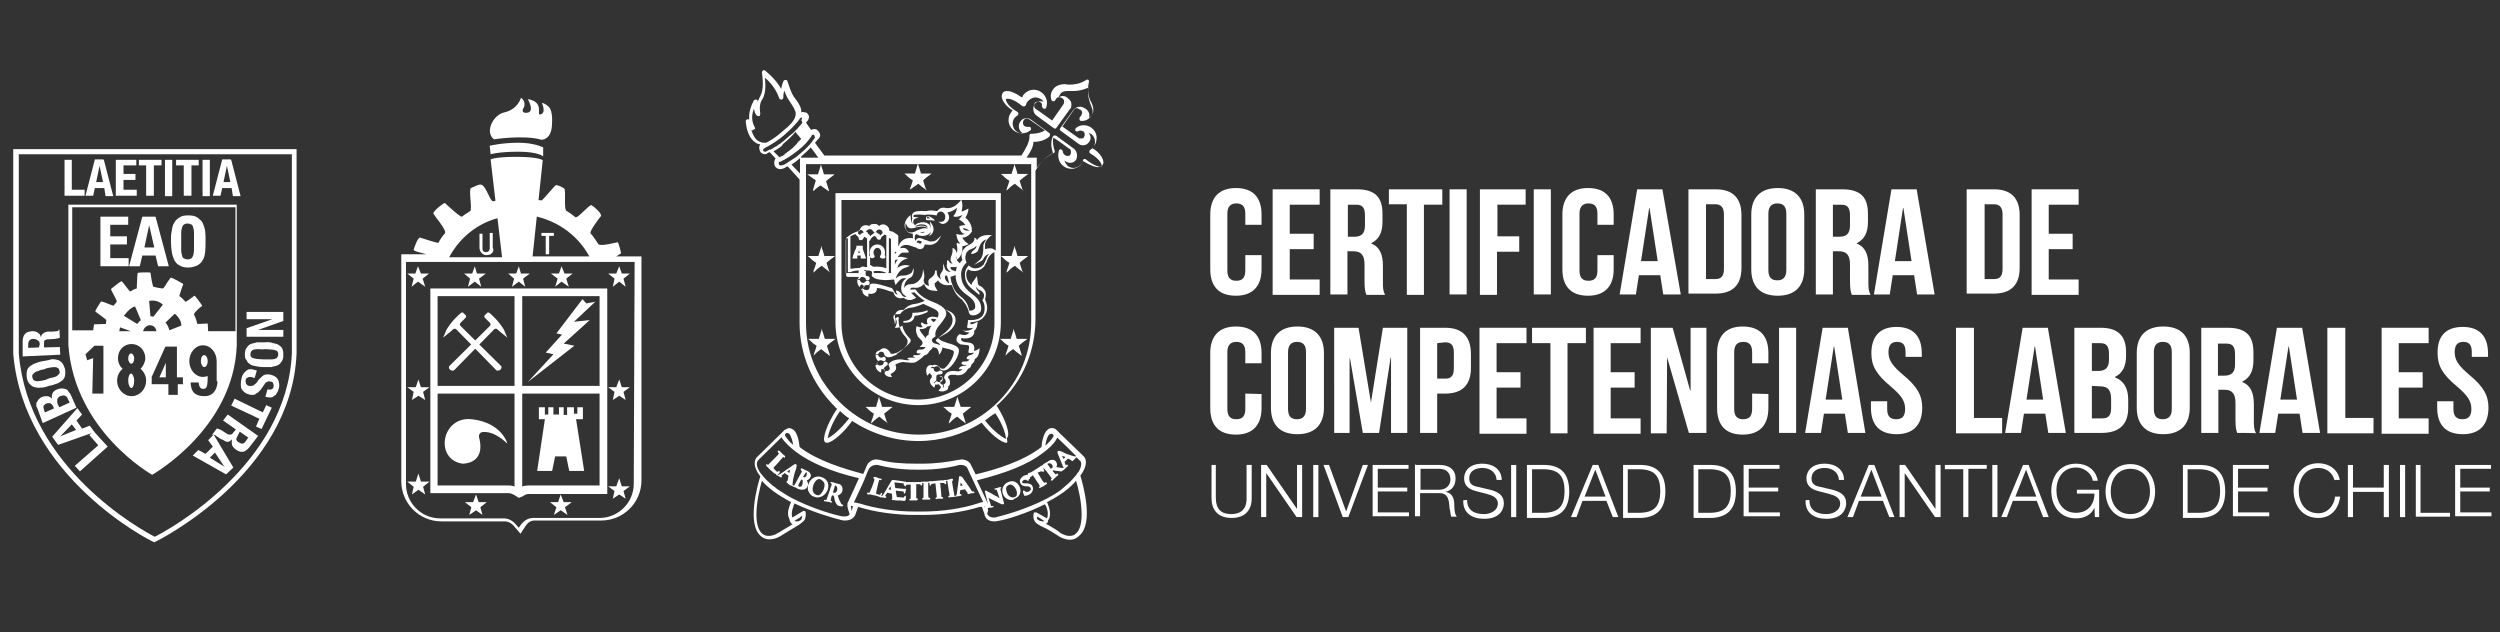 <svg xmlns="http://www.w3.org/2000/svg" xmlns:xlink="http://www.w3.org/1999/xlink" id="Capa_1" x="0px" y="0px" viewBox="0 0 585 148" xml:space="preserve">
<rect x="0" y="0" width="585" height="148" fill="#333333" stroke="none"/>
<g>
	<g>
		<g>
			<path fill="#FFFFFF" d="M4.4,36.1v46c0,0.2,0,0.4,0,0.6c2.2,26.9,28.9,41.4,31.8,42.9c3.1-1.5,30.9-16.7,32.1-42.9V36.1H4.4z      M36.1,126.9l-0.2-0.1c-0.4-0.1-30.3-15-32.8-44c0-0.2,0-0.5,0-0.7V34.9h66.3v47.8c-1.2,28.4-32.7,43.9-32.9,44L36.1,126.9z"></path>
			<path fill="#FFFFFF" d="M46.3,78.1L46.3,78.1L46.3,78.1L46.3,78.1"></path>
			<polygon fill="#FFFFFF" points="18.7,110.3 17.5,109 23,104.2 20.9,101.8 21.9,100.9 25.2,104.5    "></polygon>
			<path fill="#FFFFFF" d="M16.8,99.3l-2.7,2.8l0,0l3.7-1.5L16.8,99.3z M12.2,102.2l5.9-6.7l1.1,1.5l-1.3,1.4l1.3,1.9l1.8-0.7     l1.1,1.5l-8.5,3L12.2,102.2z"></path>
			<path fill="#FFFFFF" d="M15.9,93.4c-0.1-0.4-0.4-0.7-0.7-0.8c-0.2-0.1-0.6-0.1-1.1,0.1c-0.2,0.1-0.4,0.2-0.5,0.4     c-0.1,0.1-0.2,0.2-0.2,0.5c0,0.1,0,0.4,0,0.5s0.1,0.4,0.1,0.5l0.4,0.7l2.4-1.1L15.9,93.4z M12.5,95.2c-0.2-0.5-0.5-0.7-0.7-0.8     c-0.2-0.1-0.6-0.1-0.9,0s-0.6,0.4-0.7,0.6c-0.1,0.2,0,0.6,0.1,0.9l0.2,0.6l2.1-0.9L12.5,95.2z M8.9,96c-0.1-0.4-0.2-0.6-0.4-0.9     c0-0.4,0-0.6,0-0.8C8.7,94,8.8,93.8,9,93.5c0.2-0.2,0.5-0.5,0.8-0.6c0.5-0.2,0.8-0.2,1.3-0.2c0.4,0.1,0.7,0.2,1.1,0.6l0,0     c-0.1-0.5-0.1-0.9,0.1-1.3c0.2-0.4,0.6-0.7,1.1-0.9c0.4-0.1,0.6-0.2,0.9-0.2c0.4,0,0.6,0,0.9,0.1c0.4,0.1,0.6,0.2,0.8,0.6     c0.2,0.2,0.5,0.6,0.7,1.1l1.2,2.7l-7.9,3.6L8.9,96z"></path>
			<path fill="#FFFFFF" d="M12.5,88.3c0.4-0.1,0.7-0.2,0.9-0.4c0.2-0.1,0.4-0.4,0.5-0.5c0.1-0.2,0.1-0.4,0-0.7     c-0.1-0.2-0.1-0.5-0.4-0.6c-0.1-0.1-0.4-0.2-0.6-0.2c-0.2,0-0.6,0-1.1,0.1c-0.4,0.1-0.9,0.1-1.4,0.4c-0.6,0.1-1.1,0.2-1.4,0.4     c-0.4,0.1-0.7,0.2-0.9,0.4c-0.2,0.1-0.4,0.4-0.5,0.5c-0.1,0.2-0.1,0.4,0,0.7c0.1,0.2,0.1,0.5,0.4,0.6c0.1,0.1,0.4,0.2,0.6,0.2     c0.2,0,0.6,0,1.1-0.1c0.4-0.1,0.8-0.1,1.4-0.4C11.5,88.5,12,88.4,12.5,88.3 M9.6,90.7c-0.6,0.1-1.1,0-1.5-0.1     c-0.5-0.1-0.8-0.4-1.1-0.7c-0.4-0.4-0.6-0.8-0.7-1.4c-0.1-0.6-0.1-1.2,0-1.7c0.1-0.5,0.4-0.8,0.7-1.1c0.4-0.2,0.8-0.6,1.3-0.7     c0.5-0.2,1.1-0.4,1.8-0.5c0.6-0.1,1.3-0.2,1.8-0.4c0.6-0.1,1.1,0,1.5,0.1c0.5,0.1,0.8,0.4,1.1,0.7s0.5,0.8,0.7,1.4     c0.1,0.6,0.1,1.2,0,1.7s-0.4,0.8-0.7,1.1c-0.4,0.2-0.8,0.6-1.3,0.7c-0.5,0.2-1.1,0.4-1.8,0.5C10.7,90.6,10.1,90.7,9.6,90.7"></path>
			<path fill="#FFFFFF" d="M9.3,80.6c0-0.5-0.1-0.7-0.4-0.9c-0.2-0.2-0.6-0.4-1.1-0.4c-0.8,0-1.2,0.5-1.2,1.3v0.8l2.5-0.1L9.3,80.6z      M5.3,80c0-0.7,0.1-1.3,0.5-1.8c0.4-0.5,0.9-0.6,1.7-0.7c0.6,0,1.1,0.1,1.4,0.4c0.4,0.2,0.6,0.6,0.7,1.1l0,0     c0-0.5,0.2-0.7,0.4-0.9c0.2-0.2,0.6-0.4,1.1-0.5c0.1,0,0.4,0,0.5,0s0.4,0,0.6,0c0.5,0,0.8-0.1,1.1-0.1c0.2,0,0.4-0.1,0.5-0.4h0.1     l0.1,1.9c-0.1,0.1-0.2,0.1-0.5,0.2c-0.1,0-0.4,0-0.5,0.1l-1.7,0.1c-0.4,0-0.6,0.1-0.8,0.2s-0.2,0.5-0.2,0.8v0.9l3.7-0.1l0.1,1.8     l-8.8,0.4L5.3,80z"></path>
			<g>
				<polygon fill="#FFFFFF" points="15.1,37.4 16.8,37.4 16.8,44.4 19.8,44.4 19.8,45.8 15.1,45.8     "></polygon>
				<path fill="#FFFFFF" d="M24.1,42.6l-0.8-3.8l0,0l-0.8,3.8H24.1z M24.3,37.4l2.2,8.5h-1.8L24.4,44h-2.2l-0.4,1.8H20l2.2-8.5h2      V37.4z"></path>
				<polygon fill="#FFFFFF" points="31.9,38.7 28.9,38.7 28.9,40.7 31.7,40.7 31.7,42.1 28.9,42.1 28.9,44.4 32,44.4 32,45.8       27.1,45.8 27.1,37.4 31.9,37.4     "></polygon>
				<polygon fill="#FFFFFF" points="37.8,38.7 36,38.7 36,45.8 34.2,45.8 34.2,38.7 32.5,38.7 32.5,37.4 37.8,37.4     "></polygon>
				<rect x="38.6" y="37.4" fill="#FFFFFF" width="1.7" height="8.5"></rect>
				<polygon fill="#FFFFFF" points="46.5,38.7 44.8,38.7 44.8,45.8 43,45.8 43,38.7 41.2,38.7 41.2,37.4 46.5,37.4     "></polygon>
				<rect x="47.4" y="37.4" fill="#FFFFFF" width="1.7" height="8.5"></rect>
				<path fill="#FFFFFF" d="M53.9,42.6l-0.8-3.8l0,0l-0.8,3.8H53.9z M54.1,37.4l2.2,8.5h-1.8L54.2,44H52l-0.4,1.8h-1.8l2.2-8.5h2      V37.4z"></path>
			</g>
			<polygon fill="#FFFFFF" points="60.4,77.2 60.4,77.2 66.3,77.2 66.3,78.8 57.7,78.8 57.7,76.8 63.7,74.7 63.7,74.7 57.7,74.7      57.7,73 66.3,73 66.3,75.1    "></polygon>
			<path fill="#FFFFFF" d="M60.5,81.7c-0.4,0-0.7,0-1.1,0.1c-0.2,0.1-0.5,0.2-0.6,0.4c-0.1,0.1-0.2,0.4-0.2,0.6s0,0.5,0.1,0.6     s0.2,0.4,0.6,0.4c0.2,0.1,0.6,0.2,0.9,0.2c0.4,0,0.9,0.1,1.5,0.1s1.1,0,1.5,0c0.4,0,0.7,0,1.1-0.1c0.2-0.1,0.5-0.2,0.6-0.4     c0.1-0.1,0.2-0.4,0.2-0.6s0-0.5-0.1-0.6S64.9,82,64.5,82c-0.2-0.1-0.6-0.2-0.9-0.2s-0.9-0.1-1.5-0.1     C61.5,81.8,60.9,81.7,60.5,81.7 M63.9,80.3c0.6,0.1,1.1,0.2,1.4,0.5c0.4,0.2,0.7,0.6,0.8,0.9c0.2,0.4,0.2,0.9,0.2,1.5     c0,0.7-0.2,1.2-0.5,1.5c-0.2,0.4-0.6,0.7-0.9,0.8c-0.4,0.2-0.9,0.2-1.4,0.4c-0.6,0-1.2,0-1.8,0c-0.7,0-1.3-0.1-1.8-0.2     c-0.6-0.1-1.1-0.2-1.4-0.5c-0.4-0.2-0.7-0.6-0.8-0.9c-0.4-0.4-0.4-0.9-0.4-1.5c0-0.7,0.2-1.2,0.5-1.5c0.2-0.4,0.6-0.7,0.9-0.8     c0.4-0.2,0.9-0.2,1.4-0.4c0.6,0,1.2,0,1.8,0C62.8,80,63.4,80.1,63.9,80.3"></path>
			<path fill="#FFFFFF" d="M59.2,88.3c-0.2,0-0.4-0.1-0.6-0.1c-0.1,0-0.4,0-0.5,0.1c-0.1,0-0.2,0.1-0.4,0.2s-0.2,0.4-0.2,0.5     c-0.1,0.2,0,0.5,0.1,0.8c0.1,0.2,0.4,0.5,0.7,0.5c0.2,0,0.4,0.1,0.5,0c0.1,0,0.4-0.1,0.5-0.1c0.1-0.1,0.2-0.2,0.5-0.4     c0.1-0.1,0.4-0.4,0.5-0.6c0.2-0.4,0.5-0.6,0.7-0.8c0.2-0.2,0.5-0.5,0.7-0.6c0.2-0.1,0.5-0.2,0.8-0.2c0.2,0,0.6,0,0.9,0.1     c0.8,0.2,1.4,0.6,1.7,1.2c0.2,0.6,0.4,1.3,0.1,2.1c-0.1,0.4-0.2,0.7-0.4,0.9c-0.1,0.4-0.4,0.6-0.6,0.7c-0.2,0.2-0.5,0.4-0.8,0.4     c-0.4,0-0.7,0-1.1-0.1l-0.2-0.1l0.5-1.7c0.4,0.1,0.7,0.1,0.9,0c0.2-0.1,0.5-0.2,0.5-0.6c0-0.2,0.1-0.4,0-0.5     c0-0.1-0.1-0.2-0.1-0.4c-0.1-0.1-0.1-0.2-0.2-0.2c-0.1-0.1-0.2-0.1-0.4-0.1c-0.2-0.1-0.5-0.1-0.7,0c-0.2,0.1-0.5,0.2-0.7,0.6     L61,91.2c-0.2,0.2-0.5,0.5-0.7,0.7c-0.2,0.1-0.5,0.2-0.6,0.4c-0.2,0.1-0.5,0.1-0.7,0.1c-0.2,0-0.5,0-0.7-0.1     c-0.9-0.2-1.4-0.7-1.8-1.3c-0.2-0.6-0.2-1.4,0-2.4s0.7-1.5,1.2-1.9c0.5-0.4,1.2-0.4,2-0.1l0.4,0.1l-0.5,1.7H59.2z"></path>
			<polygon fill="#FFFFFF" points="59.9,99.8 60.7,98 54.1,94.9 54.9,93.3 61.5,96.5 62.3,94.8 63.6,95.4 61.2,100.4    "></polygon>
			<path fill="#FFFFFF" d="M55.7,101.8c-0.2,0.4-0.4,0.7-0.4,0.9c0,0.4,0.2,0.6,0.6,0.8c0.7,0.5,1.2,0.4,1.7-0.4l0.5-0.7l-2-1.4     L55.7,101.8z M58.4,104.6c-0.5,0.6-0.9,0.9-1.4,1.1c-0.6,0.1-1.1,0-1.8-0.5c-0.5-0.4-0.8-0.7-0.9-1.1c-0.1-0.4-0.1-0.8,0-1.3l0,0     c-0.4,0.4-0.6,0.5-0.9,0.6c-0.4,0-0.7-0.1-1.1-0.4c-0.1-0.1-0.2-0.1-0.5-0.2c-0.1-0.1-0.4-0.2-0.6-0.4c-0.4-0.2-0.7-0.5-0.9-0.6     c-0.2-0.1-0.5-0.1-0.6,0h-0.1l1.1-1.5c0.1,0,0.4,0,0.5,0.1s0.2,0.1,0.5,0.2l1.4,0.9c0.2,0.2,0.6,0.2,0.8,0.2s0.5-0.1,0.7-0.5     l0.6-0.7l-3-2.1l1.1-1.4l7.1,5L58.4,104.6z"></path>
			<path fill="#FFFFFF" d="M49.1,107.1l3.4,2.1l0,0l-2.2-3.3L49.1,107.1z M52.9,111l-7.8-4.4l1.3-1.3l1.7,0.9l1.7-1.7l-1.1-1.5     l1.3-1.3l4.6,7.7L52.9,111z"></path>
			<polygon fill="#FFFFFF" points="30,52.6 25.8,52.6 25.8,55.3 29.7,55.3 29.7,57.2 25.8,57.2 25.8,60.4 30.1,60.4 30.1,62.3      23.5,62.3 23.5,50.7 30,50.7    "></polygon>
			<path fill="#FFFFFF" d="M36.1,57.9l-1.2-5.2l0,0l-1.1,5.2H36.1z M36.4,50.7l3.1,11.6H37l-0.6-2.5h-3.1l-0.6,2.5h-2.5l3.1-11.6     H36.4z"></path>
			<path fill="#FFFFFF" d="M42.4,58.5c0,0.6,0.1,0.9,0.2,1.3c0.1,0.4,0.2,0.6,0.5,0.7c0.2,0.1,0.5,0.2,0.8,0.2     c0.4,0,0.6-0.1,0.8-0.2c0.2-0.1,0.4-0.4,0.5-0.7c0.1-0.4,0.2-0.8,0.2-1.3c0-0.6,0-1.2,0-2c0-0.8,0-1.4,0-2c0-0.6-0.1-0.9-0.2-1.3     c-0.1-0.4-0.2-0.6-0.5-0.7c-0.2-0.1-0.5-0.2-0.8-0.2c-0.4,0-0.6,0.1-0.8,0.2c-0.2,0.1-0.4,0.4-0.5,0.7c-0.1,0.4-0.2,0.8-0.2,1.3     c0,0.6,0,1.2,0,2C42.4,57.2,42.4,57.9,42.4,58.5 M40.2,54c0.1-0.7,0.2-1.4,0.6-1.9c0.2-0.5,0.7-0.9,1.2-1.2     c0.5-0.4,1.2-0.5,2.1-0.5c0.8,0,1.5,0.1,2.1,0.5c0.5,0.4,0.9,0.7,1.2,1.2c0.2,0.5,0.5,1.2,0.6,1.9c0.1,0.7,0.1,1.5,0.1,2.5     c0,0.8,0,1.7-0.1,2.5c-0.1,0.7-0.2,1.4-0.6,1.9c-0.2,0.5-0.7,0.9-1.2,1.2c-0.5,0.2-1.2,0.5-2.1,0.5c-0.8,0-1.5-0.1-2.1-0.5     c-0.5-0.2-0.9-0.7-1.2-1.2c-0.2-0.5-0.5-1.2-0.6-1.9S40,57.4,40,56.5S40,54.7,40.2,54"></path>
			<path fill="#FFFFFF" d="M30.7,82.7c-0.4,0-0.7,0.5-0.7,1.2c0,0.7,0.4,1.2,0.7,1.2c0.4,0,0.7-0.5,0.7-1.2     C31.4,83.2,31,82.7,30.7,82.7"></path>
			<polygon fill="#FFFFFF" points="38.8,88.3 38.8,84.9 37.3,88.3    "></polygon>
			<path fill="#FFFFFF" d="M30.7,87.4c-0.4,0-0.7,0.7-0.7,1.7c0,0.9,0.4,1.7,0.7,1.7c0.4,0,0.7-0.7,0.7-1.7     C31.4,88.2,31,87.4,30.7,87.4"></path>
			<path fill="#FFFFFF" d="M47.8,83.1c-0.5,0-0.8,0.6-0.8,1.4c0,0.7,0.4,1.4,0.8,1.4s0.8-0.6,0.8-1.4C48.6,83.7,48.2,83.1,47.8,83.1     "></path>
			<path fill="#FFFFFF" d="M48.7,77.5c0-0.6-0.1-1.8-0.1-1.8c-2.1,0.1-2.5,0.2-2.5-0.1c-0.1-0.7-0.4-1.4-0.7-2     c-0.1-0.4,1.5-1.8,1.9-2c0.1-0.1-1.7-2.5-1.8-2.4c-0.8,0.6-2,1.5-2.1,1.4c-0.5-0.5-0.8-0.9-1.4-1.3c-0.1-0.1,0.8-2.7,0.9-2.8     c0-0.1-2.8-1.7-3-1.5c-1.1,1.4-1.5,2.6-1.9,2.5c-0.7-0.1-1.4-0.2-2.1-0.4c-0.2,0-0.7-3.1-0.7-3.3c0-0.1-3-0.1-3,0.1     c-0.1,0.6-0.2,3.6-0.2,3.6c-0.5,0.1-1.2,0.5-1.5,0.7c-0.2,0.1-1.9-2.5-2.1-2.4c-0.7,0.4-1.8,1.3-2.4,1.8c-0.2,0.2,1.5,2.7,1.3,3     c-0.2,0.4-0.5,0.6-0.7,0.9c-0.1,0.2-2.8-1.2-3-0.9c-0.4,0.6-1.1,1.7-1.3,2.2c-0.1,0.2,2.7,1.9,2.6,2.2c-0.1,0.2-0.1,0.5-0.1,0.8     c0,0-2.7,0.1-2.8,0.1c-0.1,0.5-0.1,0.9-0.2,1.4h-4.9V48.5h38.2v29H48.7z M50.9,89.3c0,0,0,3.4-3,3.4c-3,0-3.2-1.8-3.3-3.2h1.9     c0,0,0,1.4,0.9,1.5c0.9,0,1.2-0.2,1.2-3c-0.4,0.1-0.7,0.2-1.1,0.2c-1.8,0-3.2-1.7-3.2-3.7s1.4-3.7,3.2-3.7s3.2,1.7,3.2,3.7l0,0     v4.6C50.8,89.3,50.9,89.3,50.9,89.3z M42.9,89.9h-1.3v2.5h-2.2v-2.5h-3.9v-1.7l3.2-7.1h2.7v7.2h1.4v1.5H42.9z M30.8,92.7     c-1.9,0-3.4-1.7-3.4-3.6c0-1.2,0.5-2.1,1.3-2.8c-0.7-0.6-1.1-1.5-1.1-2.5c0-1.9,1.4-3.3,3.2-3.3c1.8,0,3.2,1.5,3.2,3.3     c0,0.9-0.5,1.9-1.1,2.5c0.8,0.7,1.3,1.7,1.3,2.8C34.2,91,32.7,92.7,30.8,92.7 M30.6,77.5h-2.7l0.2-0.9L30.6,77.5z M32.1,75.8     L29,73.9c0,0,1.3-1.9,2.6-2.2l1.4,3.3C33,74.8,32.5,75.3,32.1,75.8 M34.9,70.4c2-0.4,3.2,0.9,3.2,0.9l-2.2,2.8     C35.5,74,35.2,74,35.2,74L34.9,70.4z M35.1,76.1c0.8,0,1.4,0.6,1.5,1.4h-3.1C33.6,76.8,34.3,76.1,35.1,76.1 M38.7,75.5l2.2-2.1     c0,0,1.7,1.4,1.5,2.8l-2.8,1.1C39.7,77.3,39.3,76,38.7,75.5 M24.3,92.1h-2.7l0.2-8.3l-1.4,0.5L20,82.9l2.1-2h2.1V92.1z M16,47.9     v32.4c0,0.1,0,0.2,0,0.5c1.5,20.2,19.6,30.3,19.6,30.3s19.1-10.7,19.8-30.3V47.9H16z"></path>
		</g>
		<g>
			<path fill="#FFFFFF" d="M114.8,37.3l2.8,23.9h6.9l2.5-23.7c0,0-0.8-0.8-6.2-0.8C115.8,36.7,114.8,37.3,114.8,37.3"></path>
			<path fill="#FFFFFF" d="M114.8,36.1c0,0,1.8-0.6,6.5-0.6c4.7,0,5.8,1.1,5.8,1.1v-2.1c0,0-2-1.1-5.8-1.1s-6.7,0.7-6.7,0.7     L114.8,36.1z"></path>
			<path fill="#FFFFFF" d="M115.6,32.6c0,0,7-1.1,11.1,0.1c0,0,2,0.1,2.4-2.8c0,0,0.4-3.2-0.4-4.5c-0.2-0.5-1.3-1.3-1.9-1.3     c0,0,1.2,2.5-0.5,2.7c-0.7,0.1,1.1-3-2.8-3.6c0,0,1.9,3.2-0.4,3.2c0,0-1.4,0.1-0.5-1.3c0,0,0.6-1.4-0.7-2.2c0,0-0.7,2.7-3.9,3.4     C115.3,26.9,113.4,31,115.6,32.6"></path>
			<path fill="#FFFFFF" d="M102.4,113.6H119c0.8,0,1.5,0.2,2.2,0.6l0.1,0.1c0.7-0.5,1.5-0.7,2.4-0.7h16.6V69.3h-37.9V113.6z      M121.4,116.5l-1.1-0.7c-0.4-0.2-0.8-0.4-1.3-0.4h-18.3V67.5h41.4v48.1h-18.3c-0.5,0-0.9,0.1-1.4,0.5L121.4,116.5z"></path>
			<path fill="#FFFFFF" d="M103.7,79c0.7-0.6,1.9-1.5,2.4-2c0.1-0.1,0.4-0.1,0.6,0l9.5,9.7c0,0,0.6,0.1,0.9-0.2     c0.4-0.4,0.2-0.8,0.2-0.8l-9.6-9.5c-0.1-0.1-0.1-0.4,0-0.6l1.3-1.3c0.1-0.1,0.1-0.4,0-0.5l-0.6-0.6c-0.1-0.1-0.4-0.1-0.5,0     c-0.6,0.5-2.1,1.8-3.4,3.9L103.7,79C103.5,79,103.6,79.1,103.7,79"></path>
			<path fill="#FFFFFF" d="M118.7,79c-0.7-0.6-1.9-1.5-2.4-2c-0.1-0.1-0.4-0.1-0.6,0l-9.5,9.7c0,0-0.6,0.1-0.9-0.2     c-0.4-0.4-0.2-0.8-0.2-0.8l9.6-9.5c0.1-0.1,0.1-0.4,0-0.6l-1.3-1.3c-0.1-0.1-0.1-0.4,0-0.5l0.6-0.6c0.1-0.1,0.4-0.1,0.5,0     c0.6,0.5,2.1,1.8,3.4,3.9L118.7,79C119,79,118.9,79.1,118.7,79"></path>
			<polygon fill="#FFFFFF" points="136.3,70 130.2,78 131.5,78.3 127.7,82.5 129.5,82.9 123.5,89.4 134.4,80.9 131.9,80.4 138,74.9      134.3,75.3 139.3,70.6 137.2,71    "></polygon>
			<path fill="#FFFFFF" d="M118.7,103.8c0.1,0.1-1.2-4.9-8.3-5.7s-8.8,9.4-2.2,10.4c0,0,5.6,0.2,3.9-6.2c-0.1-0.6,0.2-1.1,0.8-1.2     C114,101,116,101.2,118.7,103.8"></path>
			<polygon fill="#FFFFFF" points="126.1,95.3 126.1,98.1 127.5,98.1 125.7,110.2 129.2,110.2 129.9,106.8 132.5,106.8 133.2,110.2      136.7,110.2 134.8,98.1 136.4,98.1 136.4,95.3 135.1,95.3 135.1,96.8 134.3,96.8 134.3,95.3 132.7,95.3 132.7,97.1 131.9,97.1      131.9,95.3 130.8,95.3 130.8,97 129.5,97 129.5,95.3 128.3,95.3 128.3,97 127.5,97 127.5,95.3    "></polygon>
			<polygon fill="#FFFFFF" points="97.8,62.3 98.5,64 100.4,64 98.9,65.2 99.5,67.1 97.8,65.9 96.3,67.1 96.8,65.2 95.3,64 97.2,64         "></polygon>
			<polygon fill="#FFFFFF" points="111.1,62.3 111.6,64 113.7,64 112.1,65.2 112.6,67.1 111.1,65.9 109.5,67.1 110,65.2 108.6,64      110.5,64    "></polygon>
			<polygon fill="#FFFFFF" points="121.4,62.3 121.9,64 124,64 122.4,65.2 122.9,67.1 121.4,65.9 119.8,67.1 120.3,65.2 118.9,64      120.8,64    "></polygon>
			<polygon fill="#FFFFFF" points="131.4,62.3 132.1,64 134,64 132.5,65.2 133.1,67.1 131.4,65.9 129.9,67.1 130.5,65.2 128.9,64      130.8,64    "></polygon>
			<polygon fill="#FFFFFF" points="144.9,62.3 145.5,64 147.4,64 145.9,65.2 146.4,67.1 144.9,65.9 143.4,67.1 143.8,65.2 142.3,64      144.2,64    "></polygon>
			<polygon fill="#FFFFFF" points="144.9,88.8 145.5,90.6 147.4,90.6 145.9,91.7 146.4,93.6 144.9,92.6 143.4,93.6 143.8,91.7      142.3,90.6 144.2,90.6    "></polygon>
			<polygon fill="#FFFFFF" points="144.9,111.9 145.5,113.8 147.4,113.8 145.9,114.9 146.4,116.7 144.9,115.7 143.4,116.7      143.8,114.9 142.3,113.8 144.2,113.8    "></polygon>
			<polygon fill="#FFFFFF" points="131.2,115.7 131.9,117.5 133.8,117.5 132.2,118.7 132.8,120.5 131.2,119.4 129.6,120.5      130.2,118.7 128.7,117.5 130.6,117.5    "></polygon>
			<polygon fill="#FFFFFF" points="111.4,115.7 112,117.5 113.9,117.5 112.4,118.7 112.9,120.5 111.4,119.4 109.8,120.5      110.3,118.7 108.8,117.5 110.7,117.5    "></polygon>
			<polygon fill="#FFFFFF" points="97.9,110.8 98.5,112.7 100.5,112.7 99,113.9 99.5,115.7 97.9,114.6 96.4,115.7 96.8,113.9      95.3,112.7 97.3,112.7    "></polygon>
			<polygon fill="#FFFFFF" points="97.9,88.8 98.5,90.6 100.5,90.6 99,91.7 99.5,93.6 97.9,92.6 96.4,93.6 96.8,91.7 95.3,90.6      97.3,90.6    "></polygon>
			<rect x="120.4" y="68.3" fill="#FFFFFF" width="1.8" height="47.1"></rect>
			<rect x="101.7" y="90.3" fill="#FFFFFF" width="39.7" height="1.8"></rect>
			<path fill="#FFFFFF" d="M113.9,59.7c-0.5,0-0.8-0.1-1.2-0.5c-0.5-0.5-0.5-1.2-0.5-1.2v-3.3h0.7v3.4c0,0,0,0.5,0.2,0.7     c0.1,0.1,0.4,0.2,0.6,0.2c0.9,0,0.9-0.8,0.9-1.1v-3.4h0.7V58C115.7,58.5,115.3,59.7,113.9,59.7"></path>
			<polygon fill="#FFFFFF" points="129.6,54.5 126.7,54.5 126.7,55.2 127.7,55.2 127.7,59.5 128.5,59.5 128.5,55.2 129.6,55.2         "></polygon>
			<path fill="#FFFFFF" d="M148.3,113.2c0,4.5-3.7,8-8,8h-15.5c-1.2,0-2.2,0.6-3,1.7l-0.4,0.6l-0.8-0.9c-0.7-0.8-1.7-1.3-2.7-1.3     H103c-4.5,0-8-3.7-8-8V61.3h53.5L148.3,113.2L148.3,113.2z M118.7,50.6l-0.2,9.6h-13.4C107.9,55,112.8,51.4,118.7,50.6 M137.9,60     h-14l-0.4-9.7C129.8,51.1,135.1,54.8,137.9,60 M144.2,60c0.6-0.4,0.9-0.6,1.1-0.7c0.1-0.1-0.5-2.2-0.7-2.6     c-0.1-0.1-4.1,1.1-4.6,0.4c-0.6-0.9-1.1-1.7-1.8-2.5c-0.4-0.4,2.2-3.8,2.4-4c0.4-0.5-1.5-2.2-2.2-2.6c-0.5-0.2-3.3,3.3-3.8,2.8     c-0.7-0.6-1.4-1.1-2.1-1.5c-0.6-0.5,0-5-0.5-5.2c-0.6-0.4-1.2-0.7-1.9-0.8c-0.2,0-3.2,3.7-3.4,3.6c-1.1-0.1-1.5-0.2-2.6-0.4     c-0.8,0-0.6-4.9-1.4-4.9c-0.5,0-2.4,0-2.8,0c-0.7,0.1-0.8,4.7-1.7,4.9c-0.9,0.1-2.1,0.5-2.8,0.6c-0.7,0.1-1.5-3.2-2.6-3.8     c-0.5-0.4-1.8,0.4-2.6,0.7c-0.6,0.4,0.4,5.1-0.2,5.4c-0.7,0.5-1.3,0.8-1.9,1.3c-0.4,0.2-4-3.2-4-3.2c-0.4,0-2.7,1.9-2.7,2.4     c0,0.4,3.3,4,2.7,4.7c-0.6,0.7-1.1,1.4-1.5,2.2c-0.1,0.2-3.9-1.1-4.3-1.2c-0.6-0.1-1.5,2.8-1.5,2.8c-0.1,0.4,1.7,0.7,3,1.1h-5.9     v53.1c0,5.1,4.1,9.4,9.4,9.4h14.9c0.7,0,1.3,0.4,1.8,0.8l1.8,2.1l1.3-2c0.5-0.7,1.2-1.1,2-1.1h15.6c5.1,0,9.4-4.1,9.4-9.4V60     H144.2z"></path>
		</g>
		<path fill="#FFFFFF" d="M250.4,126.3L250.4,126.3c-1.3,0-2.5-0.7-2.6-0.8c-1.1-0.7-2.6-1.7-3.8-2.2c-0.1-0.1-0.6-0.2-0.9-0.5l0,0    l0,0c-0.1,0-0.1-0.1-0.2-0.1c-0.4-0.2-0.7-0.6-0.8-0.8c-0.5-0.8-0.2-1.7-0.2-1.8s0.1-0.2,0.2-0.2c0.1,0,0.2,0,0.4,0l2.5,1.4    c0.5-1.2-0.1-2.8-0.5-3.3c-4.4,2.2-9,3.6-11,3.9c-0.4,0.1-0.6,0.1-0.9,0.1c-1.3,0-1.9-0.7-2.1-1.2c-0.1-0.1-0.1-0.2-0.1-0.4    l-0.6-1.7c0-0.1-0.1-0.1-0.1-0.1h-0.4c-3.9,1.2-8.6,1.9-13.4,1.9h-0.9h-0.9c-4.7,0-9.5-0.7-13.3-1.9l-0.6,1.7    c0,0.1-0.5,1.5-2.4,1.5c-0.2,0-0.6,0-0.9-0.1c-2-0.5-6.6-1.8-11-3.9c-0.2,0.6-0.9,2.1-0.5,3.3l2.5-1.5c0.1-0.1,0.2-0.1,0.4,0    c0.1,0,0.2,0.1,0.2,0.2s0.2,0.9-0.2,1.8c-0.1,0.2-0.5,0.6-0.8,0.8c0,0-0.1,0.1-0.7,0.5c-1.2,0.7-3.3,2-4.1,2.5    c0,0-1.2,0.8-2.6,0.8c-0.8,0-1.4-0.2-2-0.7c-3.4-2.7-0.9-11.8-0.2-14c-0.2-0.4-0.5-0.7-0.6-0.9c-1.3-2.2-0.5-3.4,0-3.8l5.7-5.6    c0.1-0.1,0.2-0.2,0.4-0.4c0.1-0.1,0.1-0.1,0.2-0.2c0.2-0.1,0.5-0.2,0.8-0.4c0.5-0.1,0.8,0.1,1.3,0.4c0.9,0.7,1.3,2.8,1.4,4    c4.1,3.2,10.4,5.1,14.9,6.3l0.9-2.1c0.4-0.8,1.3-1.3,2.2-1.3l0,0l0.6,0.1h0.1v0.1v-0.1c2.5,0.7,5.4,0.9,8.6,0.9h0.7h0.7    c3.1,0,6-0.4,8.5-0.9h0.1l0.6-0.1c0.9,0,1.9,0.5,2.2,1.3l1.1,2.2c4.7-1.1,11.2-3.1,15.4-6.4c0.1-1.2,0.5-3.3,1.4-4    c0.4-0.4,0.8-0.5,1.3-0.4c0.2,0,0.5,0.1,0.8,0.4c0.1,0.1,0.2,0.1,0.2,0.2c0.1,0.1,0.2,0.1,0.2,0.2l5.8,5.6c0.5,0.4,1.3,1.5,0,3.8    c-0.2,0.4-0.4,0.6-0.6,0.9c0.6,2,3.2,11.1-0.2,14C251.8,126.1,251.1,126.3,250.4,126.3 M178.3,112.5c-0.5,1.7-1.3,5-1.3,7.9    c0,2.2,0.5,3.8,1.4,4.5c0.5,0.4,0.9,0.5,1.5,0.5c1.1,0,2.1-0.6,2.1-0.7h0.1c1.2-0.7,2.1-1.3,3-1.8c0.1-0.1,0.2-0.1,0.4-0.2    c-0.2-0.1-0.4-0.2-0.5-0.5l0,0l-0.1-0.1c-0.1-0.1-0.1-0.2-0.1-0.4c-0.2-0.5-0.4-0.9-0.4-1.5c0-1.2,0.5-2.2,0.7-2.7l-0.1-0.1h-0.1    C182,115.8,179.7,114.2,178.3,112.5 M244.7,122.6c0.1,0.1,0.2,0.1,0.5,0.2c1.2,0.7,2.4,1.4,2.8,1.8l0.1,0.1c0,0,1.1,0.7,2.1,0.7    c0.6,0,1.1-0.1,1.5-0.5c0.9-0.7,1.4-2.2,1.4-4.5c0-3-0.8-6.3-1.3-7.9c-1.5,1.8-3.7,3.4-6.6,4.9c-0.1,0-0.1,0.1-0.2,0.1    c0.2,0.5,0.7,1.5,0.7,2.7c0,0.6-0.1,1.1-0.4,1.5c0,0.1-0.1,0.2-0.1,0.2l0,0l0,0c0,0,0,0,0,0.1l0,0l0,0    C245.2,122.4,244.9,122.5,244.7,122.6 M185.9,121.9c0.1,0.1,0.4,0.1,0.5,0.1c0.2,0,0.5,0,0.6-0.1c0.5-0.2,0.6-0.5,0.6-0.6    c0.1-0.1,0.1-0.4,0.1-0.6c-0.1,0.1-0.4,0.2-0.5,0.4C186.8,121.3,186.3,121.6,185.9,121.9 M243.4,121.9c0.1,0,0.4,0.1,0.5,0.1    c0.2,0,0.4,0,0.5-0.1c-0.5-0.2-0.9-0.6-1.3-0.8c-0.2-0.1-0.4-0.2-0.5-0.2c0,0.1,0.1,0.4,0.1,0.6    C242.8,121.5,242.9,121.7,243.4,121.9 M182.9,102.3L182.9,102.3l-5.4,5.3c-0.2,0.2-0.4,0.6-0.4,0.9c0,0.5,0.2,1.2,0.6,1.8    c0.1,0.2,0.4,0.6,0.6,0.8c0.5,0.7,1.2,1.4,2,2.1l0.6,0.5c0.4,0.2,0.6,0.5,0.9,0.7c1.1,0.7,2.1,1.4,3.4,2.1    c4.6,2.4,9.7,3.9,11.7,4.3c0.8,0.1,1.5,0.1,1.9-0.4v-0.1l0,0c-0.2-0.7-0.6-1.7-0.5-2.2c0-0.1,0-0.1,0-0.2v-0.1l2.7-5.9    c-6.5-1.5-11.5-3.7-14.8-6.2c-1.4-1.1-2.6-2.2-3.3-3.3L182.9,102.3L182.9,102.3L182.9,102.3 M231,120.2c0,0.1,0.4,0.9,1.5,0.9    c0.2,0,0.5,0,0.7-0.1c2-0.5,7.1-1.9,11.7-4.3c1.3-0.7,2.5-1.4,3.4-2.1l1.5-1.3c0.8-0.7,1.4-1.4,2-2.1c0.2-0.4,0.4-0.6,0.6-0.8    c0.4-0.7,0.6-1.3,0.6-1.8c0-0.4-0.1-0.7-0.4-0.9c0,0-0.2-0.2-0.7-0.7l-0.1,0.1c-0.1,0.1-0.4,0.4-0.7,0.7l0,0    c-0.1,0.1-0.1,0.1-0.2,0.1h-0.1c0,0-0.1-0.1-0.1-0.2l-0.8-0.4l-0.8,0.8l0.2,0.6c0,0.1,0.1,0.1,0.1,0.2l0,0l0.1-0.1    c0,0,0.1-0.1,0.2-0.1c0.1,0,0.1,0,0.1,0.1l0.1,0.1c0,0.1,0,0.1-0.1,0.2c0,0.1-0.1,0.1-0.2,0.2c-0.1,0.1-0.1,0.1-0.2,0.2l0,0    c0,0,0,0-0.1,0.1c0,0-0.1,0.1-0.2,0.2l-0.1,0.1c-0.2,0.2-0.4,0.2-0.6,0.4c-0.1,0-0.1,0-0.2,0c-0.2,0-0.6-0.1-0.9-0.1    c-0.2,0-0.4-0.1-0.6-0.1c-0.1,0-0.1,0-0.2-0.1l-0.2,0.2c0.2,0.2,0.5,0.6,0.6,0.7l0.1,0.1l0,0c0.1,0,0.1-0.1,0.2-0.1    c0.1-0.1,0.2-0.1,0.4,0c0,0,0.1,0.2-0.1,0.4c-0.2,0.1-0.5,0.4-0.6,0.5l-0.1,0.1l-0.1,0.1c-0.1,0.1-0.2,0.2-0.4,0.4    c-0.1,0.1-0.2,0.1-0.4,0c0,0-0.1-0.1,0-0.1c0-0.1,0-0.1,0.1-0.2l0.1-0.1l0,0c0,0,0,0,0-0.1c-0.1-0.1-0.4-0.5-0.6-0.8l-0.6-0.8    c-0.5-0.5-0.5-0.6-0.6-0.7l0,0c0,0,0,0-0.1,0c0,0,0,0-0.1,0.1c0,0,0,0.1,0.1,0.1c0.1,0.1,0.1,0.2,0.1,0.2l0,0    c0.1,0.2,0,0.2-0.1,0.4H244c-0.1,0-0.2-0.1-0.2-0.1l0,0c0,0,0,0-0.1,0c0,0-0.2,0-0.4,0.1l-0.5,0.2l0.9,1.5    c0.2,0.4,0.5,0.7,0.6,0.8l0.1,0.1l0,0c0,0,0.1-0.1,0.2-0.1c0.1-0.1,0.2,0,0.4,0.1v0.1c0,0.1-0.1,0.1-0.1,0.2    c-0.2,0.1-0.4,0.2-0.6,0.4c-0.1,0-0.1,0.1-0.2,0.1c0,0-0.1,0.1-0.2,0.1c-0.1,0.1-0.2,0.1-0.4,0.2s-0.2,0.1-0.4,0v-0.1    c0,0,0-0.1,0.1-0.1s0.1-0.1,0.1-0.1l0,0c0,0,0,0,0-0.1c-0.1-0.1-0.2-0.5-0.5-0.8l-1.1-1.7l-0.5,0.4c-0.2,0.1-0.2,0.2-0.2,0.2    c0,0.1,0,0.1,0,0.1c0,0.2-0.1,0.2-0.1,0.2h-0.1c-0.1,0-0.1,0-0.1,0c0.1,0.2,0,0.4-0.1,0.4l0,0h-0.1c0,0-0.1,0-0.2-0.1    c0,0-0.1-0.1-0.2-0.1c-0.1-0.1-0.4,0-0.5,0c-0.2,0.1-0.5,0.4-0.4,0.6c0,0.1,0.1,0.2,0.7,0.2h0.2c0.8,0,1.3,0.2,1.5,0.7    c0.2,0.4,0.2,0.8-0.1,1.3c-0.2,0.4-0.6,0.6-0.8,0.7c-0.4,0.2-0.7,0.2-0.9,0.2l0,0c-0.2,0-0.2-0.1-0.2-0.2    c-0.1-0.2-0.2-0.5-0.2-0.6l0,0c-0.1-0.2,0-0.4,0.1-0.4h0.1c0.1,0,0.1,0,0.2,0.1l0.1,0.1c0.1,0.1,0.2,0.1,0.4,0.1s0.2,0,0.5-0.1    c0.1-0.1,0.2-0.2,0.4-0.4c0-0.1,0-0.2,0-0.4c-0.1-0.1-0.1-0.2-0.6-0.4h-0.4c-0.7,0-1.2-0.2-1.4-0.7c-0.4-0.6,0-1.3,0.8-1.8    c0.4-0.1,0.6-0.2,0.7-0.2s0.2,0,0.2,0.1l0,0v-0.1c0-0.1,0-0.2,0.1-0.4h0.1h0.1c0.1-0.1,0.4-0.2,0.5-0.2l1.9-1.2    c0.1-0.1,0.2-0.1,0.2-0.2c0,0,0,0,0.1,0c0,0,0,0,0.1-0.1h0.1l0,0c0.1-0.1,0.4-0.2,0.5-0.4l0.1-0.1c0.1,0,0.2-0.1,0.4-0.2    s0.2-0.2,0.4-0.2c0.2-0.2,0.6-0.5,1.1-0.5c0,0,0,0,0.1,0c0.2,0,0.6,0.1,0.8,0.4c0.2,0.4,0.4,0.7,0.1,1.3c0.6,0.1,1.2,0.2,1.5,0.2    c0.1,0,0.2,0,0.2,0c0-0.1,0-0.1-0.1-0.2l-1.3-3.2c0-0.1-0.1-0.4,0-0.5c0.1-0.1,0.1-0.1,0.2-0.1c0.1,0,0.1,0,0.2,0    c0.1,0,0.7,0.2,1.4,0.6c0.6,0.2,1.3,0.5,1.8,0.6c0.2,0.1,0.4,0.1,0.5,0.1c0.1,0,0.1,0,0.1,0l0.1-0.1l0,0c-1.3-1.3-3.4-3.4-4.4-4.3    l0,0l0,0l-0.2,0.4c-0.7,1.2-1.8,2.2-3.3,3.3c-3.4,2.6-8.5,4.6-15.3,6.3l2.5,5.3c0,0,0,0.1,0.1,0.2l-0.7-2.7    c-0.1-0.2,0-0.4,0.1-0.4c0,0,0,0,0.1,0c0.1,0,0.2,0,0.2,0.1l0,0c0.1,0,1.1,0.6,2,1.1c0.2,0.1,0.6,0.2,0.8,0.5    c0.1,0,0.1,0.1,0.2,0.1l-0.6-1.8c-0.1-0.2-0.1-0.2-0.1-0.2s-0.1,0-0.2,0h-0.1c-0.1,0-0.2-0.1-0.2-0.1v-0.1c0-0.1,0.1-0.1,0.2-0.1    c0.1,0,0.2-0.1,0.4-0.1s0.2,0,0.2-0.1c0.1,0,0.2-0.1,0.5-0.1h0.1c0.1,0,0.2,0,0.2,0.1v0.1c0,0.1-0.1,0.1-0.1,0.1h-0.1    c0,0,0,0,0,0.2l0.8,3.1c0.1,0.2,0,0.4-0.1,0.4s-0.2,0-0.4,0c-0.5-0.2-1.4-0.7-1.9-0.9c-0.5-0.2-0.9-0.5-1.2-0.6l0.5,1.5    c0.1,0.4,0.1,0.4,0.1,0.4c0.1,0,0.1,0,0.2,0c0.1,0,0.2,0,0.4,0.1v0.1c0,0.1-0.1,0.1-0.2,0.1c-0.2,0.1-0.5,0.1-0.6,0.1h-0.1    c0,0,0,0-0.1,0c-0.1,0-0.2,0.1-0.4,0.1C231.3,119.2,231.2,119.7,231,120.2 M245.1,108.6l0.8,1.1c0,0,0.1-0.1,0.2-0.1    c0.1-0.1,0.1-0.1,0.2-0.2c0-0.1,0.1-0.4-0.1-0.6c-0.1-0.2-0.4-0.4-0.6-0.4c-0.2,0-0.4,0.1-0.4,0.1    C245.1,108.4,245.1,108.4,245.1,108.6 M248.5,106.7l0.4,0.7l0.4-0.5L248.5,106.7z M199.1,118.4L199.1,118.4c0,0.1,0.1,0.7,0.2,1.2    c0.1-0.2,0.1-0.5,0.2-0.8c0-0.1,0.1-0.2,0.1-0.2v-0.1h-0.1c0,0,0,0-0.1,0C199.5,118.3,199.2,118.4,199.1,118.4 M214.9,119.7h0.9    c4.6,0,9.4-0.7,13-1.9c0.2-0.1,0.4-0.1,0.6-0.2h0.1c0.1,0,0.2-0.1,0.2-0.1s0.1,0,0.2,0c0.1,0,0.1,0,0.2,0c-0.4-0.7-1.1-2.4-1.9-4    c-0.2-0.5-0.5-1.1-0.7-1.5l-1.1-2.4c-0.2-0.5-0.8-0.8-1.4-0.8h-0.5l0,0l0,0c-2.6,0.7-5.7,1.1-8.8,1.1h-0.7h-0.7    c-3.2,0-6.3-0.4-8.9-1.1l0,0h-0.5c-0.6,0-1.2,0.4-1.5,0.8c0,0-0.5,0.9-0.9,2.1l-0.1,0.1c0,0.1-0.1,0.2-0.1,0.4l-1.1,2.4    c-0.6,1.3-1.1,2.4-1.4,3c0.1,0,0.2,0,0.4,0l0.4,0.1c0.1,0,0.2,0.1,0.4,0.1h0.1c3.8,1.2,8.4,1.9,13,1.9L214.9,119.7z M230.4,118.4    l0.1,0.4c0-0.1,0-0.2,0-0.4l0,0C230.5,118.4,230.5,118.4,230.4,118.4 M197,118.5h-0.1l-0.5-0.1c-0.4-0.1-0.5-0.2-0.6-0.4    c-0.2-0.2-0.4-0.6-0.5-1.1c0-0.1-0.1-0.4-0.1-0.5s-0.1-0.4-0.1-0.4l-0.4-0.1l-0.1,0.2c-0.1,0.4-0.2,0.7-0.2,0.9c0,0.1,0,0.1,0,0.2    c0.1,0,0.2,0.1,0.2,0.1c0.1,0,0.1,0.1,0.1,0.1v0.1c0,0.1-0.1,0.1-0.2,0.1h-0.1c-0.2-0.1-0.6-0.2-0.7-0.2h-0.1h-0.1    c-0.1,0-0.4-0.1-0.5-0.1c0,0-0.1,0-0.2-0.1v-0.1c0-0.1,0.1-0.2,0.4-0.1h0.1l0.1-0.1c0.1-0.2,0.2-0.6,0.4-1.1l0.4-1.2    c0.2-0.8,0.4-0.9,0.4-1.2c0-0.1,0-0.1,0-0.2c0,0-0.1,0-0.1-0.1c-0.2-0.1-0.2-0.2-0.2-0.2c0-0.1,0.1-0.1,0.2-0.1h0.1    c0.1,0,0.4,0.1,0.5,0.1c0.1,0,0.2,0.1,0.2,0.1c0.1,0,0.2,0.1,0.4,0.1c0.1,0,0.2,0.1,0.4,0.1c0.4,0.1,0.7,0.2,0.9,0.6    c0.1,0.2,0.2,0.6,0.1,1.1c-0.1,0.5-0.5,0.8-1.1,1.1l0.1,0.2c0.2,0.6,0.4,1.1,0.6,1.4c0.1,0.4,0.4,0.5,0.4,0.5h0.1l0,0    c0,0,0.1,0,0.1,0.1s0,0.1,0,0.2C197.2,118.4,197.1,118.5,197,118.5 M194.9,115.2c0.1,0,0.1,0.1,0.2,0.1c0.1,0,0.1,0,0.2,0    c0,0,0,0,0.1,0s0.4-0.2,0.5-0.6c0.2-0.8-0.4-1.1-0.4-1.1c-0.1,0-0.1,0-0.1,0L194.9,115.2z M214.4,117.1L214.4,117.1    c-0.2,0-0.4,0-0.6,0c-0.1,0-0.2,0-0.2,0l0,0h-0.1c-0.1,0-0.4,0-0.5,0c-0.1,0-0.2,0-0.2-0.1c0,0-0.1-0.1,0-0.1    c0-0.1,0.1-0.2,0.2-0.2l0,0h0.1c0,0,0,0,0-0.1c0-0.2,0-0.6,0-1.1v-2.1h-0.6c-0.4,0-0.4,0-0.4,0.1c0,0,0,0.1-0.1,0.1    c0,0.2-0.2,0.2-0.2,0.2c-0.1,0-0.1,0-0.1-0.1c0,0,0,0,0-0.1h-0.1l0,0c0,0-0.1,0-0.1-0.1c-0.1-0.1-0.1-0.1,0-0.2v-0.1    c0-0.1,0-0.1-0.2-0.1c0,0-0.6-0.1-0.9-0.1c-0.4-0.1-0.8-0.1-1.1-0.1v0.1c0.1,0.4,0.1,0.7,0.2,1.2c0.8,0.1,2,0.2,2.1,0.2    s0.1,0,0.1,0l0,0l0.1-0.1l0,0c0,0,0.1,0,0.1,0.1c0,0,0.1,0.1,0.1,0.2v0.1c0,0.1,0,0.1-0.1,0.2c0,0.1,0,0.4-0.1,0.4    c0,0.2-0.2,0.2-0.2,0.2l0,0c0,0-0.1,0-0.1-0.1v-0.1c0,0,0,0,0-0.1v-0.1c0,0,0,0-0.1-0.1c-0.1,0-1.1-0.1-1.8-0.2    c0.1,0.5,0.1,0.9,0.2,1.2v0.1c0,0.1,0.1,0.1,0.1,0.2l1.2,0.1c0,0,0.1,0,0.2,0c0.1,0,0.1,0,0.2,0c0,0,0.1,0,0.1-0.2l0,0    c0,0,0.1-0.2,0.2-0.2l0,0c0.1,0,0.2,0.1,0.2,0.4c0,0.1-0.1,0.5-0.1,0.6s-0.1,0.2-0.4,0.2h-0.1c-0.2,0-0.6-0.1-0.8-0.1h-0.2    c-0.1,0-0.2,0-0.4,0s-0.2,0-0.2,0c-0.2,0-0.7-0.1-0.9-0.1c-0.1,0-0.4-0.1-0.2-0.2c0-0.1,0.1-0.1,0.1-0.2l-0.1-1.1l-1.1-0.2    l-0.4,0.6c-0.1,0.1-0.1,0.2-0.1,0.2l0,0h0.1c0.1,0,0.2,0.1,0.2,0.2c0,0.1-0.1,0.2-0.2,0.2c0,0,0,0-0.1,0s-0.2,0-0.4-0.1    c-0.1,0-0.1,0-0.2,0c0,0,0,0-0.1,0s-0.4,0-0.5-0.1c-0.1,0-0.2-0.1-0.2-0.1h-0.1c-0.1,0-0.1,0-0.2-0.1c-0.4-0.1-0.6-0.2-0.9-0.2    c-0.1,0-0.2-0.1-0.4-0.1c-0.1,0-0.2-0.1-0.4-0.1c0,0-0.1,0-0.2,0h-0.1h-0.1c-0.1,0-0.1,0-0.2,0c-0.1,0-0.1-0.1-0.2-0.1    c0,0,0-0.1,0-0.2c0-0.1,0.1-0.2,0.4-0.1c0.1,0,0.1,0,0.1,0s0,0,0.1-0.1c0.1-0.2,0.2-0.5,0.4-0.9l0.5-1.3c0.2-0.6,0.2-0.7,0.2-0.9    c0-0.1,0-0.1,0-0.1s0,0-0.1,0s-0.1-0.1-0.1-0.1s0-0.1,0-0.2s0.1-0.1,0.2-0.1h0.1c0.1,0,0.4,0.1,0.5,0.1c0.1,0,0.2,0.1,0.2,0.1    s0.1,0,0.2,0.1c0.1,0,0.4,0.1,0.5,0.1c0.1,0,0.1,0,0.2,0.1v0.1c0,0.1-0.1,0.2-0.4,0.1h-0.1l0,0c0,0,0,0-0.1,0.1    c0,0.1-0.1,0.2-0.2,0.7l-0.1,0.4l-0.2,0.9c-0.1,0.4-0.2,0.9-0.2,1.1c0,0,0.1,0.1,0.5,0.2c0.2,0.1,0.4,0.1,0.5,0    c0,0,0.1-0.1,0.1-0.2c0,0,0.1-0.2,0.2-0.2l0,0l0,0c0.1,0,0.1,0,0.1,0.1c0,0.1,0,0.1,0,0.2c0,0-0.1,0.2-0.2,0.5l0,0l0,0    c0,0,0,0,0.1,0c0.1,0,0.2-0.1,0.4-0.4l1.9-3.2c0.1-0.1,0.1-0.2,0.4-0.2l0,0c0.1,0,0.8,0.1,1.5,0.2c0.6,0.1,1.1,0.2,1.2,0.2l0,0    h0.1l0,0l0,0h0.1l0,0c0.1,0,0.1,0,0.1,0.1c0,0,0,0,0.1,0s0.1,0,0.1,0h0.1c0.1,0,0.4,0,0.5,0h2.1c0.1,0,0.2,0,0.2,0h0.1h0.1l0,0    h0.1c0,0,0.1,0,0.2-0.1c0.1,0,0.4,0,0.5,0c0.1,0,0.2,0,0.2,0s0.1,0,0.2,0c0.1,0,0.4,0,0.5,0l0,0c0.1,0,0.2,0,0.2,0.1    c0-0.1,0.1-0.2,0.2-0.2l0,0h0.1h0.1l0,0c0.1,0,0.2,0,0.5,0l2.1-0.2c0.1,0,0.2,0,0.4,0h0.1h0.1l0,0h0.1c0,0,0.1-0.1,0.2-0.1    c0.1,0,0.2,0,0.4,0s0.2,0,0.4-0.1c0.1,0,0.2,0,0.4-0.1c0.1,0,0.2,0,0.4-0.1h0.1c0.1,0,0.2,0.1,0.2,0.2c0,0,0,0.1,0,0.2l-0.1,0.1    h-0.1l0,0c0,0,0,0,0,0.1s0,0.4,0.1,0.9l0.2,1.2c0.1,0.5,0.2,0.9,0.2,1.2c0,0.1,0,0.1,0,0.1l0,0c0.1,0,0.2,0,0.2,0h0.1l0,0    c0,0,0,0,0.1,0s0.1-0.1,0.2-0.5l0.5-3.7c0-0.1,0-0.4,0.2-0.4c0,0,0,0,0.1,0s0.2,0.1,0.4,0.2s0.4,0.6,0.8,1.1    c0.5,0.7,1.1,1.5,1.3,1.9c0.2,0.4,0.4,0.4,0.4,0.4c0.1,0,0.1,0,0.1,0s0,0,0.1,0s0.2,0.1,0.2,0.2s0,0.1,0,0.1    c0,0.1-0.1,0.1-0.4,0.1h-0.1c-0.2,0-0.5,0.1-0.8,0.2l0,0h-0.1c-0.1,0-0.2-0.1-0.2-0.1c0-0.1,0-0.1,0-0.2l-0.6-0.8l-1.1,0.2    l-0.1,0.7c0,0.1,0,0.2,0,0.2l0,0h0.1c0,0,0,0,0.1,0c0.1,0,0.2,0.1,0.2,0.2s0,0.2-0.2,0.2c-0.1,0-0.2,0-0.4,0.1c-0.1,0-0.2,0-0.2,0    l0,0c-0.1,0-0.4,0.1-0.5,0.1c-0.1,0-0.1,0-0.1,0c-0.2,0-0.4,0.1-0.6,0.1c-0.1,0-0.2,0-0.2,0s-0.1,0-0.2,0c-0.1,0-0.2,0.1-0.4,0.1    c0,0,0,0-0.1,0s-0.2-0.1-0.2-0.2s0-0.2,0.2-0.2h0.1l0,0c0,0,0,0,0-0.1c0-0.2-0.1-0.7-0.2-1.2l-0.2-1.4c-0.1-0.4-0.1-0.5-0.1-0.7    c0-0.1,0-0.1-0.1-0.1h-0.1c-0.1,0-0.1,0-0.1,0s0,0,0,0.1c0,0.1,0,0.4,0,0.5l0,0c0,0.2-0.1,0.2-0.2,0.2l0,0c-0.1,0-0.2-0.1-0.2-0.2    l0,0c0-0.1-0.2-0.1-0.5-0.1h-0.5l0.2,2c0,0.5,0.1,0.9,0.1,1.2c0,0.1,0,0.1,0,0.1l0,0c0.1,0,0.1,0,0.2,0l0,0c0.1,0,0.2,0.1,0.2,0.2    s0,0.2-0.2,0.2s-0.4,0-0.6,0c-0.1,0-0.2,0-0.2,0s-0.1,0-0.2,0c-0.1,0-0.2,0-0.4,0.1l0,0c-0.1,0-0.2-0.1-0.2-0.2l0,0    c0-0.1,0.1-0.2,0.2-0.2c0.1,0,0.1,0,0.1,0s0,0,0-0.1c0-0.2,0-0.7-0.1-1.2l-0.2-2l-0.6,0.1c-0.4,0-0.4,0.1-0.4,0.1    c0,0.1,0,0.1,0,0.1c0,0.2-0.1,0.2-0.2,0.2c0,0-0.2,0-0.2-0.2c0-0.1,0-0.4,0-0.5c0,0-0.1,0.1-0.2,0.1h-0.1l0,0c0,0,0,0,0,0.1    s0,0.4,0,1.2v0.9c0,0.5,0,0.9,0.1,1.2c0,0.1,0,0.1,0,0.1l0,0c0,0,0.1,0,0.2,0l0,0c0.1,0,0.2,0.1,0.2,0.2l0,0    c0,0.1-0.1,0.2-0.2,0.2c-0.2,0-0.5,0-0.6,0c-0.1,0-0.2,0-0.2,0s-0.1,0-0.2,0c-0.1,0-0.4,0-0.5,0l0,0c-0.2,0-0.2-0.1-0.2-0.2l0,0    c0-0.1,0.1-0.2,0.2-0.2c0.1,0,0.1,0,0.1,0s0,0,0-0.1c0-0.2,0-0.7,0-1.2v-1.2c0-0.7,0-0.8,0-0.9c0-0.1,0-0.1-0.1-0.1h-0.1l0,0h-0.1    c0,0.1,0,0.1,0,0.2s0,0.2,0,0.2c0,0.2-0.2,0.2-0.2,0.2c-0.1,0-0.2,0-0.2-0.2l0,0c0-0.1-0.1-0.1-0.5-0.1h-0.5v2c0,0.4,0,0.9,0,1.2    c0,0.1,0,0.1,0,0.1l0,0c0,0,0.1,0,0.2,0c0.1,0,0.2,0.1,0.2,0.2C214.6,117.1,214.6,117.1,214.4,117.1 M215.9,116.7L215.9,116.7    L215.9,116.7L215.9,116.7L215.9,116.7 M219,116.6L219,116.6L219,116.6L219,116.6 M207.9,114.5l0.6,0.1l-0.1-0.8L207.9,114.5z     M224.8,112.9l-0.1,0.8l0.6-0.1L224.8,112.9z M236.6,117L236.6,117c-0.9,0-1.7-0.7-1.9-1.4c-0.4-0.9-0.1-2.2,1.2-2.8    c0.4-0.1,0.6-0.2,0.9-0.2c0.8,0,1.4,0.5,1.8,1.3c0.5,1.2,0,2.4-1.2,2.8C237.1,117,236.9,117,236.6,117 M236.4,113.4    c-0.1,0-0.2,0-0.4,0.1c-0.1,0.1-0.4,0.2-0.5,0.5c-0.1,0.2-0.1,0.7,0.1,1.2c0.2,0.7,0.8,1.2,1.4,1.2c0.1,0,0.2,0,0.4-0.1    c0.1,0,0.4-0.1,0.5-0.4c0.1-0.4,0.1-0.7-0.1-1.3C237.4,113.8,236.9,113.4,236.4,113.4 M191.3,116.4L191.3,116.4    c-0.4,0-0.6-0.1-0.9-0.2c-0.6-0.2-0.9-0.6-1.2-1.2s-0.2-1.3,0.1-2s1.1-1.5,2.2-1.5c0.4,0,0.6,0.1,0.9,0.2c0.6,0.2,1.1,0.7,1.3,1.2    c0.2,0.6,0.2,1.2-0.1,1.9C193.2,115.7,192.3,116.4,191.3,116.4 M191.7,112.1c-0.5,0-0.9,0.4-1.3,1.2c-0.2,0.6-0.4,1.3-0.1,1.8    c0.1,0.4,0.4,0.5,0.7,0.7c0.1,0,0.2,0.1,0.4,0.1c0.5,0,0.9-0.5,1.3-1.3c0.2-0.6,0.4-1.2,0.1-1.7c-0.1-0.2-0.4-0.5-0.6-0.6    C191.9,112.1,191.8,112.1,191.7,112.1 M187.6,114.6L187.6,114.6c-0.2,0-0.6-0.1-0.9-0.2c0,0-0.1,0-0.1-0.1c-0.1,0-0.1-0.1-0.2-0.1    c-0.1-0.1-0.2-0.1-0.4-0.2c0,0,0,0-0.1,0c0,0-0.1-0.1-0.2-0.1c-0.1,0-0.1-0.1-0.2-0.1c-0.1,0-0.1,0-0.1-0.1l0,0    c-0.1,0-0.1,0-0.4-0.1s-0.6-0.4-0.8-0.6l0,0c-0.1,0-0.2-0.2-0.1-0.4c0-0.1,0.1-0.1,0.2-0.1l0.2-1.2l-0.9-0.6l-0.6,0.5    c-0.1,0.1-0.2,0.1-0.2,0.2l0,0l0,0h0.1l0.1,0.1v0.1c-0.1,0.1-0.1,0.1-0.2,0.1c-0.1,0-0.1,0-0.1,0c-0.1,0-0.1-0.1-0.2-0.1    c-0.1-0.1-0.1-0.1-0.2-0.1c0,0-0.1,0-0.1-0.1c-0.1-0.1-0.2-0.1-0.5-0.2c0,0-0.1-0.1-0.1-0.2v-0.1h-0.1c-0.1,0-0.2-0.1-0.4-0.2    c-0.2-0.2-0.4-0.4-0.6-0.5c-0.1-0.1-0.1-0.1-0.2-0.2c-0.2-0.2-0.4-0.4-0.5-0.5c0,0-0.1-0.1-0.2-0.2l-0.1-0.1l-0.1-0.1    c-0.2-0.2-0.1-0.4-0.1-0.4l0.1-0.1c0.1,0,0.1,0,0.2,0.1c0.1,0.1,0.1,0.1,0.1,0.1s0,0,0.1-0.1s0.5-0.5,0.8-0.8l0.8-0.8    c0.6-0.6,0.7-0.7,0.8-0.9c0.1-0.1,0.1-0.1,0-0.2l-0.1-0.1c-0.2-0.2-0.1-0.4,0-0.4l0.1-0.1c0.1,0,0.1,0.1,0.2,0.1    c0.1,0.1,0.2,0.2,0.4,0.4c0.1,0.1,0.2,0.2,0.2,0.2l0.1,0.1c0.1,0.1,0.4,0.4,0.5,0.4c0.2,0.2,0.1,0.4,0.1,0.4l-0.1,0.1    c-0.1,0-0.1,0-0.2-0.1c-0.1,0-0.1-0.1-0.1-0.1l0,0c0,0,0,0-0.1,0.1s-0.2,0.2-0.8,0.9l-0.7,0.8c-0.4,0.4-0.7,0.7-0.7,0.8    s0.1,0.1,0.4,0.5c0.2,0.2,0.4,0.4,0.5,0.4c0.1,0,0.2-0.1,0.2-0.1s0.1-0.1,0.2-0.1c0.1,0,0.1,0,0.1,0.1c0.1,0.1,0.1,0.2,0,0.4    c0,0-0.2,0.2-0.5,0.4c0.1,0,0.1,0,0.1,0l0,0h0.1h0.1c0.1,0,0.2-0.1,0.4-0.2l3.2-2.2c0.1-0.1,0.2-0.1,0.4-0.1h0.1    c0.1,0.1,0.1,0.2,0.1,0.5c0,0.1-0.1,0.7-0.4,1.4c-0.2,0.8-0.5,1.9-0.5,2.4c-0.1,0.5,0,0.6,0,0.6l0.1,0.1h0.1h0.1c0,0,0,0,0.1-0.1    c0.1-0.2,0.4-0.6,0.6-1.1l0.5-0.9c0.5-0.8,0.5-0.9,0.6-1.1c0.1-0.1,0-0.1,0-0.2l-0.1-0.1c-0.2-0.1-0.1-0.2-0.1-0.4    c0-0.1,0.1-0.1,0.2-0.1h0.1c0.1,0.1,0.2,0.1,0.4,0.2s0.2,0.1,0.2,0.1c0.1,0.1,0.2,0.1,0.4,0.2c0.1,0,0.1,0.1,0.2,0.1    c0.5,0.2,0.7,0.5,0.8,0.8c0.1,0.4,0,0.6-0.1,0.7c-0.2,0.4-0.5,0.6-0.8,0.7c0.2,0.5,0.5,0.9,0.1,1.5    C188.7,114.4,188.2,114.6,187.6,114.6 M187.5,112.2l-0.6,1.1c-0.1,0.4-0.1,0.4-0.1,0.4c0.1,0.1,0.1,0.1,0.2,0.2c0,0,0.1,0,0.2,0    c0.2,0,0.4-0.1,0.5-0.4c0.1-0.2,0.2-0.6,0.1-1.1C187.9,112.5,187.9,112.3,187.5,112.2C187.6,112.2,187.6,112.2,187.5,112.2     M187.9,111.6C187.9,111.7,187.9,111.7,187.9,111.6c0.2,0.1,0.4,0.1,0.4,0.1c0.1,0,0.2-0.1,0.4-0.4c0.1-0.2,0.1-0.5,0.1-0.6    s-0.1-0.2-0.2-0.2l0,0l0,0L187.9,111.6z M184.2,110.3l0.5,0.4l0.2-0.8L184.2,110.3z M246,101.5c-0.1,0-0.4,0.1-0.5,0.2    c-0.4,0.4-0.7,1.3-0.9,2.6c0.9-0.8,1.5-1.5,1.8-2l0.1-0.1c0,0,0,0,0-0.1c0.1-0.2-0.1-0.5-0.2-0.5    C246.2,101.5,246.2,101.5,246,101.5C246.1,101.5,246.1,101.5,246,101.5 M183.7,101.9l0.1,0.2c0.4,0.5,0.8,1.2,1.8,2    c-0.2-1.3-0.6-2.2-0.9-2.6c-0.2-0.1-0.4-0.2-0.6-0.2H184C183.9,101.5,183.6,101.6,183.7,101.9L183.7,101.9    C183.7,101.8,183.7,101.9,183.7,101.9 M235.5,103.6c-1.2,0-3.7-2-5.8-4.7c-4.4,2.8-9.6,4.3-14.8,4.3c-5.6,0-10.9-1.7-15.5-4.7l0,0    c-2,2.8-4.5,4.9-5.7,5.1c-0.2,0-0.5,0-0.6-0.1c-0.9-0.6,0.5-4.4,2.6-7.6l0.2-0.2c-0.2-0.2-0.5-0.4-0.6-0.6    c-5.2-5.2-8.2-12.2-8.2-19.5V42l-2.8-3.1l-0.9,0.5l-0.4,0.1c-0.2,0.1-0.6,0.1-0.9,0s-0.7-0.4-0.8-0.7c-0.2-0.5-0.2-1.3,0.2-1.7    l-1.4-1.5c-0.4,0.1-0.7,0.4-0.7,0.4c-0.2,0.1-0.6,0.1-0.8,0c-0.4-0.1-0.7-0.4-0.8-0.7c-0.1-0.4-0.2-0.7-0.1-1.1    c0-0.1,0.1-0.2,0.2-0.4c-0.5-0.1-0.8-0.2-1.2-0.5c-1.2-0.8-2-2.5-2.2-4.9c0-0.2,0.1-0.4,0.4-0.5c0.1,0,0.2,0,0.4,0.1    c0-0.2,0-0.5,0-0.7c0-1.2,0.4-2.5,1.1-3.8c0.1-0.1,0.2-0.2,0.5-0.2s0.4,0.2,0.4,0.4c0,0.1,0,0.2,0,0.2c0.1-0.5,0.4-0.9,0.6-1.4    c0.4-0.7,0.6-1.7,0.6-2.8c0-1.4-0.2-2.6-0.2-2.7v-0.1c0-0.1,0.1-0.2,0.2-0.4c0.1-0.1,0.4-0.1,0.5,0c0.1,0.1,2.4,1.8,3.8,4.3    c0.1-0.5,0.2-1.1,0.5-1.7c0-0.2,0.2-0.4,0.5-0.4s0.4,0.1,0.5,0.4c0.6,1.8,0.9,2.7,1.5,3.6c1.1,1.4,1.8,2.5,1.7,3.6    c0.1,0,0.1,0,0.2-0.1c0.4,0,0.7,0.1,1.1,0.2c0.2,0.2,0.5,0.6,0.5,0.9v0.1c0,0.2-0.1,0.5-0.2,0.7l-0.5,0.6l1.2,1.7    c0.2-0.1,0.5-0.2,0.7-0.2c0.4,0,0.7,0.1,0.9,0.4c0.7,0.7,0.6,1.4,0.2,1.8l-0.2,0.2c0,0-0.4,0.5-0.7,0.8l2.2,3H239    c0.7-1.1,2-3.1,1.9-4.6c0-0.1,0-0.2,0.1-0.4c0.1-0.1,0.2-0.1,0.4-0.1s1.9,0,3.1-0.8c-0.8-0.6-3-2.1-3-2.1l-0.7-0.5    c-0.2-0.1-0.5-0.2-0.7-0.1c-0.2,0-0.5,0.2-0.6,0.4c-0.2,0.4-0.2,0.9,0.2,1.3c0.2,0.1,0.5,0.2,0.7,0.2c0.1,0,0.1,0,0.2,0    c0.2-0.1,0.5,0,0.6,0.2c0.1,0.2,0.1,0.5-0.1,0.6c-0.6,0.5-1.3,0.7-2,0.7c-0.6,0-1.3-0.2-1.8-0.6c-0.8-0.6-1.3-1.5-1.3-2.5    c0-0.6,0.2-1.3,0.6-1.8c0.1-0.1,0.2-0.4,0.4-0.5c-0.2-0.1-0.4-0.2-0.4-0.2c-1.2-0.8-2.2-2.1-2.2-3.1c0-0.2,0.1-0.5,0.2-0.7    c0.2-0.4,0.6-0.5,1.1-0.5c0.8,0,2,0.5,3.1,1.3l0.4,0.2c0.1-0.2,0.2-0.4,0.2-0.5c0.6-0.8,1.5-1.3,2.5-1.3c0.6,0,1.3,0.2,1.8,0.6    c0.8,0.6,1.3,1.5,1.3,2.5c0,0.4-0.1,0.7-0.2,1.1l0,0c-0.1,0.2-0.4,0.4-0.6,0.2c-0.2-0.1-0.4-0.4-0.4-0.6c0.1-0.4,0-0.7-0.4-0.9    c-0.2-0.1-0.5-0.2-0.7-0.1c-0.2,0-0.5,0.1-0.6,0.4c-0.1,0.1-0.1,0.4-0.1,0.5c0,0.4,0.1,0.6,0.4,0.8c0,0,3,2.1,3.8,2.7    c0.6-0.8,2.7-3.9,2.7-3.9s0.1-0.2,0.1-0.5v-0.1c0-0.4-0.2-0.6-0.6-0.8c-0.2-0.1-0.5-0.2-0.7-0.2c-0.4,0.1-0.6,0.4-0.8,0.8    c-0.1,0.1-0.2,0.2-0.4,0.2s-0.4-0.1-0.4-0.2c0,0-0.7-1.3,0.4-2.7c0.6-0.8,1.7-1.1,2.5-1.1c0.4,0,0.7,0,0.7,0.1c0,0,0.2,0,0.6,0    c0.8,0,2.4-0.1,3.9-1.1c0.1-0.1,0.4-0.1,0.5,0c0.1,0.1,0.2,0.4,0.1,0.5c-0.6,2.5,0.4,4.6,0.5,4.6c0.1,0.2,1.1,2,0.1,3.3    c-0.8,1.1-1.8,1.2-2.2,1.2c-0.1,0-0.2,0-0.2,0c-0.1,0-0.4-0.1-0.4-0.4c0-0.1,0-0.4,0.1-0.5c0.4-0.4,0.5-0.7,0.5-1.1    c0-0.2-0.1-0.5-0.4-0.6c-0.4-0.2-0.6-0.4-0.8-0.4c-0.5,0-0.7,0.4-0.7,0.4l-2.7,3.9c0.8,0.6,3.8,2.7,3.8,2.7    c0.1,0.1,0.4,0.1,0.6,0.1c0.4,0,0.6-0.1,0.7-0.4c0.1-0.2,0.2-0.5,0.1-0.7c0-0.2-0.1-0.5-0.4-0.6c-0.4-0.2-0.7-0.2-1.1,0    c-0.2,0.1-0.5,0.1-0.6-0.1c-0.1-0.1-0.1-0.1-0.1-0.2c0-0.1,0.1-0.2,0.1-0.4l0,0c0.6-0.5,1.2-0.7,1.9-0.7c0.6,0,1.3,0.2,1.8,0.6    c0.7,0.5,1.1,1.2,1.2,2c0,0.1,0,0.4,0,0.5c0,0.6-0.2,1.3-0.6,1.8c-0.1,0.1-0.2,0.4-0.4,0.5l0.4,0.2c1.2,0.8,2.2,2.1,2.2,3.1    c0,0.2-0.1,0.5-0.2,0.6c-0.1,0.2-0.5,0.4-0.8,0.5c-0.8,0.1-2.1-0.4-3.4-1.2c0,0-0.1-0.1-0.4-0.2c-0.1,0.2-0.2,0.4-0.2,0.5    c-0.6,0.8-1.5,1.3-2.5,1.3c-0.6,0-1.3-0.2-1.8-0.6c-1.2-0.8-1.5-2.4-1.1-3.7c0.1-0.2,0.4-0.4,0.5-0.2c0.2,0,0.4,0.2,0.4,0.5    c0,0.2,0.2,0.6,0.5,0.8c0.2,0.1,0.4,0.2,0.6,0.2c0.4,0,0.6-0.1,0.7-0.4c0.1-0.1,0.1-0.4,0.1-0.6c0-0.4-0.1-0.6-0.4-0.7    c0,0-2.7-2-3.7-2.6c-0.1,0.4-0.1,0.6-0.1,0.9c0,1.2,0.4,2.2,0.4,2.2v0.1c0,0.1,0,0.1,0,0.2c-0.1,0.1-0.1,0.2-0.2,0.2    c-1.8,0.5-3.6,3-4.1,3.8l0,0l-0.1,0.2l-0.1,0.2v34.6c0,7.3-2.8,14.3-8.2,19.5c-0.4,0.4-0.6,0.6-0.9,0.8c2,3,3.4,6.9,2.4,7.6    C235.8,103.6,235.7,103.6,235.5,103.6 M196.6,96.2c-0.1,0.1-0.1,0.1-0.1,0.1c-1.9,2.7-2.7,5.3-2.8,6.2c0.7-0.2,2.8-1.8,5-4.6l0,0    C197.9,97.4,197.2,96.8,196.6,96.2 M230.5,98.4c2.1,2.7,4.3,4.1,4.9,4.3l0,0c0-0.7-0.6-3.2-2.5-6C232,97.2,231.3,97.8,230.5,98.4     M188.6,38.4v37.1c0,3.9,0.8,7.6,2.5,11.1c0.5,0.9,0.9,1.9,1.5,2.7c1.1,1.7,2.4,3.3,3.8,4.7c5,5,11.6,7.7,18.6,7.7    s13.6-2.7,18.6-7.7s7.7-11.5,7.7-18.6V38.4H188.6z M226,99.1l-0.5-0.4c-0.2-0.1-1.2-0.9-1.5-1.2c-0.4,0.2-1.3,0.9-1.5,1.2    l-0.5,0.4l0.1-0.5c0.1-0.2,0.5-1.4,0.6-1.8c-0.4-0.2-1.3-0.9-1.5-1.2l-0.5-0.4h0.6c0.4,0,1.5,0,2,0c0.1-0.4,0.5-1.5,0.6-1.9    l0.1-0.5l0.8,2.4c0.4,0,1.7,0,1.9,0h0.6l-0.5,0.4c-0.2,0.2-1.2,0.9-1.5,1.2c0.1,0.4,0.5,1.5,0.6,1.9L226,99.1z M207.8,99.1    l-0.5-0.4c-0.2-0.1-1.2-0.9-1.5-1.2c-0.4,0.2-1.3,0.9-1.5,1.2l-0.5,0.4l0.1-0.5c0.1-0.2,0.5-1.4,0.6-1.8c-0.4-0.2-1.3-0.9-1.5-1.2    l-0.5-0.4h0.6c0.4,0,1.5,0,1.9,0l0.7-2.4l0.1,0.5c0.1,0.2,0.5,1.4,0.6,1.9c0.4,0,1.7,0,1.9,0h0.6l-0.5,0.4    c-0.2,0.2-1.2,0.9-1.5,1.2c0.1,0.4,0.5,1.5,0.6,1.9L207.8,99.1z M214.9,94.8c-10.7,0-19.4-8.6-19.4-19.3V45.2h38.7v30.2    C234.2,86.2,225.5,94.8,214.9,94.8 M196.9,46.8v28.8c0,9.8,8,17.9,17.9,17.9c9.8,0,17.9-8,17.9-17.9V59l-0.2,0.1    c-0.9,0.5-1.2,1.1-1.5,1.8c-0.1,0.5-0.4,0.8-0.6,1.3c-0.4,0.6-1.2,1.1-2,1.2c-0.7,0.1-1.3,0-1.9-0.4c-0.2,0.4-0.4,0.7-0.4,1.1    c0,1.2,0.4,1.8,1.2,2.6c0.1-0.4,0.2-0.6,0.4-0.8l0.9-1.3l0.2,1.5c0.1,0.6,0.1,0.6,0.5,0.8c0.2,0.1,0.5,0.2,0.8,0.6    c0.4,0.4,0.6,0.8,0.6,1.4c0,0.4-0.1,0.7-0.2,1.1c0.2,0.6,0.5,1.3,0.5,1.9c0,1.1-0.4,1.9-1.1,2.6c-0.8,0.7-2,0.9-2.8,0.9    c0,0.1,0,0.4,0,0.5c0.2,0,0.5-0.1,0.6-0.1l1.1-0.5l-0.2,1.1c-0.1,0.5-0.4,0.8-0.7,1.1c0,0.1,0.1,0.1,0.1,0.2    c0,0.2-0.1,0.5-0.2,0.6c-0.2,0.4-0.8,0.9-1.9,0.9c-0.4,0-0.6,0-0.9-0.1c0,0.1-0.1,0.1-0.1,0.2s0,0.1,0,0.2v0.1    c0.1,0.1,0.5,0.4,0.6,0.4h0.1l0,0c0.2,0.1,0.5,0.1,0.7,0.1c0.7,0.1,1.2,0.2,1.5,0.6c0.1,0.2,0.2,0.5,0.2,0.7s0,0.4-0.1,0.6l0,0    c0,0,0,0,0,0.1c0.5,0,1.1-0.4,1.1-0.5l0.2-0.1v0.4c0,0.1-0.1,1.7-1.1,2.1v0.1c-0.1,0.6-0.4,0.9-0.8,1.2v0.1    c-0.1,0.5-0.4,0.8-0.8,0.9c-0.1,0.1-0.1,0.2-0.1,0.2c-0.5,0.8-1.2,1.3-2.1,1.3c-0.4,0-0.6,0-0.8-0.1H223c-0.1,0-0.2,0-0.2,0    c-0.5,0-0.7,0.1-0.9,0.4c-0.1,0.1-0.1,0.2-0.1,0.2c0.2,0.2,0.5,0.6,0.5,1.1c0,0.1,0,0.1,0,0.2c0,0.4-0.1,0.6-0.4,0.8l0,0    c0,0.4-0.1,0.6-0.2,0.8c-0.4,0.2-0.7,0.4-1.2,0.4c-0.4,0-0.7-0.1-0.7-0.1l-0.2-0.1l0.2-0.2c0,0,0.4-0.4,0.4-0.7    c-0.2-0.1-0.4-0.4-0.5-0.6c-0.2,0.1-0.5,0.1-0.6,0.1c-0.1,0-0.1,0-0.2-0.1c-0.1,0.2-0.1,0.5-0.2,0.6v0.2l-0.2-0.1    c0,0-0.9-0.6-0.9-1.4l0,0c0-0.1,0-0.5,0.4-0.8c0,0,0,0,0-0.1s0.1-0.2,0.1-0.4c-0.2-0.1-0.4-0.4-0.5-0.6c-0.1,0.1-0.4,0.2-0.4,0.4    l-0.2,0.2l-0.1-0.2c0,0-0.5-1.2,0.2-2c0.2-0.2,0.6-0.4,1.1-0.2c0.2-0.1,0.6-0.2,0.8-0.1c0.6,0.1,0.9,0.6,1.2,0.8    c0,0,0.1,0,0.4,0.1c0,0,0.2,0,0.5-0.2c0.9-0.7,2-2.5,2.1-3.6c0,0,0,0,0-0.1c0-0.4-0.4-0.5-1.5-0.8l-0.5-0.1    c-0.2-0.1-0.5-0.1-0.7-0.2v0.1c0,0.6-0.4,1.1-0.5,1.3l-0.1,0.1l-0.2,0.2v-0.4c0-0.2-0.2-0.8-0.5-1.1c-0.1-0.1-0.2-0.1-0.2-0.1    s-0.2,0-0.5-0.1c-0.1,0-0.1-0.1-0.2-0.1c-0.2,0.5-0.5,0.7-0.8,0.9l-0.1,0.2c-0.2,0.5-0.7,0.8-1.2,0.9c0,0.1-0.1,0.1-0.1,0.1    c-0.1,0.2-0.4,0.5-0.6,0.6c-0.2,0.2-0.7,0.5-0.7,0.5c-0.5,0.4-0.9,0.5-1.5,0.5c-0.4,0-0.7-0.1-1.1-0.1c-0.4,0-0.6-0.1-0.8-0.1    c-0.7,0-1.5,0.4-1.9,0.6c0.1,0.1,0.1,0.4,0.2,0.6l0,0v0.1c0,0.4-0.1,0.6-0.4,0.9c-0.2,0.2-0.6,0.5-0.9,0.6c0,0.1,0.1,0.4,0.2,0.5    l0.2,0.2h-0.2c0,0-0.1,0-0.2,0c-0.4,0-1.1-0.1-1.4-0.8c-0.1-0.1-0.1-0.2-0.1-0.5c0-0.1,0-0.2,0.1-0.4v-0.1c-0.2,0-0.5,0-0.7-0.1    c0,0.1-0.1,0.2-0.1,0.6l0,0v0.2h-0.2c0,0-0.8-0.2-1.1-1.3v-0.1c0-0.4,0.1-0.6,0.5-0.8c0-0.1,0-0.2,0.1-0.4l-0.1-0.1    c0,0-0.5-0.5-0.5-1.2c0-0.1,0-0.2,0-0.4c0.1-0.5,0.5-0.7,0.9-0.8c0.2-0.2,0.6-0.5,0.9-0.5c0.7-0.1,1.4,0.5,1.7,1.2    c0,0,0.1,0.1,0.4,0.1c0.1,0,0.2,0,0.5-0.1c0.4-0.1,0.8-0.2,1.3-0.6c1.5-0.8,2.2-1.9,2.4-2c0.1-0.2,0.1-0.4,0.1-0.5    c0-0.1-0.1-0.4-0.5-0.7c-0.5-0.6-1.1-1.3-1.4-2.5c0-0.1,0-0.1-0.1-0.2c-0.6,0.5-1.2,0.5-1.3,0.5h-0.4l0.1-0.2c0,0,0.6-0.9,0.2-1.7    c-0.4-0.5-0.4-1.1-0.1-1.5c0.2-0.4,0.6-0.8,1.7-0.8c0.1,0,0.1,0,0.2,0c0.9-1.1,2.2-1.4,2.7-1.4c0.8-0.1,1.7-0.5,2.2-0.7    c-0.9-0.6-1.8-1.3-2.4-2c-0.2,0-0.5,0.1-0.8,0.1c0.1,0.1,0.2,0.2,0.5,0.5l0.7,0.7l-0.9,0.4c-0.2,0.1-0.5,0.1-0.7,0.1    c-0.4,0-0.8-0.1-1.3-0.5c-0.1,0-0.1,0-0.1,0c-0.1,0-0.4,0.1-0.6,0.1c-0.4,0-1.1-0.1-1.5-0.8l-0.2-0.5c-0.1-0.2-0.1-0.2-0.2-0.2    c-0.7-0.1-1.4-0.4-1.7-0.5l-0.7-0.2c-0.5-0.1-0.8-0.2-1.2-0.2c-0.1,0-0.1,0-0.1,0c0,0.2,0,0.5-0.1,0.6c-0.1,0.4-0.5,0.6-0.8,0.7    c-0.4,0.1-0.7,0.1-1.1,0c0,0.1,0,0.2,0,0.5v0.2h-0.2c-0.4-0.1-1.2-0.5-1.2-1.4c0-0.1,0-0.2,0-0.2c0-0.2,0.2-0.5,0.5-0.7v-0.1l0,0    c-0.2-0.1-0.4-0.2-0.6-0.5c-0.1,0.1-0.4,0.2-0.5,0.5l-0.1,0.2l-0.1-0.2c-0.1-0.2-0.4-0.5-0.4-1.1c0-0.2,0.1-0.5,0.1-0.6    c0.1-0.2,0.2-0.4,0.4-0.5h-2.7c-0.2,0-0.4-0.1-0.4-0.4V56c0-0.1,0.1-0.2,0.1-0.4c0.1-0.1,1.2-0.9,1.3-0.9c0,0,0.1,0,0.1-0.1    c0.6-0.2,1.1-0.5,1.7-0.6l0,0c0-0.7,0.6-1.3,1.4-1.3c0.4,0,0.6,0.1,0.8,0.2c0.2-0.4,0.7-0.5,1.2-0.5c0.5,0,0.8,0.1,1.1,0.5    c0.2-0.2,0.6-0.4,0.9-0.4c0.8,0,1.5,0.7,1.5,1.4v0.1l0.7,0.2h0.1l1.2,0.8c0.1,0.1,0.1,0.2,0.1,0.4v2.1l0.1,0.1    c0.2-0.7,0.9-1.9,2.6-1.9c0.2,0,0.6,0,0.8,0.1c-0.1-0.2-0.1-0.5-0.1-0.7c0-0.1,0-0.2,0-0.4c-0.2,0-0.6-0.1-0.8-0.2    c-0.6-0.2-0.9-0.8-1.1-1.4c-0.2-1.5,1.1-2.6,1.2-2.6l0.2-0.2v0.4c0,0,0,1.2,0.5,1.8c-0.1-0.2-0.2-0.5-0.2-0.7v-0.1    c0-0.2,0-0.5,0.1-0.6c-0.1-0.2-0.1-0.4-0.1-0.6s0.1-0.5,0.2-0.6c0.4-0.5,1.4-0.6,3.2-0.5c0.5-0.2,1.3-0.2,2.5,0    c0.4-0.5,0.8-0.8,1.4-0.8l0,0c0.2,0,0.5,0,0.7,0.1c0.2,0,0.5,0,0.5,0c0.7-0.1,0.8-0.1,1.5-0.5c0.9-0.6,1.4-1.3,1.4-1.3l0.1-0.4    l0.1,0.4c0,0,0.2,0.6,0.2,1.3c0,0.4-0.1,0.8-0.2,1.3c0.5-0.1,1.2-0.5,1.4-0.6l0.2-0.1v0.2c0,0,0,0.9-0.7,1.9    c1.4,1.2,1.5,2.5,1.5,2.6V54h0.1l-0.1,0.2c0,0-0.8,1.4-2.2,1.4c0.4,0.9,1.3,1.4,1.3,1.4l0.2,0.1l-0.2,0.1c0,0-0.7,0.4-1.3,0.4    c0,0.2,0,0.4,0,0.5c0,1.7-1.1,2.6-1.2,2.6l-0.2,0.2v-0.4c0-0.2,0-0.4-0.1-0.5v0.1c0,0.1,0,0.1,0,0.2c0,0.6,0.7,1.1,0.9,1.3    c0.1-0.2,0.4-0.6,0.6-0.8c-0.1-0.2-0.2-0.6-0.2-0.9c0-0.2,0-0.6,0.1-0.8c0.2-0.7,0.8-1.4,1.7-1.8C228,56.7,228,56,228,56v-0.4    l0.4,0.2c0,0,0.1,0.1,0.2,0.4c0.7-1.1,2-1.2,2.7-1.2c0.2,0,0.5,0,0.5,0h0.4l-0.4,0.2c0,0-1.3,1.1-1.3,2l0,0l0,0c0,0.2,0,0.5,0,0.7    c0,0.1,0,0.2,0,0.4c0.4-0.1,0.7-0.2,1.1-0.2c0.5,0,0.8,0.1,1.2,0.4l0.2,0.1V46.8C233,46.8,196.9,46.8,196.9,46.8z M220.1,88    c0.1,0,0.1,0,0.2,0l0,0c0.1,0.1,0.2,0.2,0.2,0.4c0,0.1,0,0.2-0.1,0.4l0,0c-0.2,0.1-0.4,0.2-0.4,0.5c0,0.4,0.1,0.6,0.5,0.7h0.1V90    c0.1,0.1,0.1,0.5,0,0.7c0.1,0,0.2-0.1,0.2-0.1c0.1-0.1,0.1-0.2,0-0.5V90l0.1-0.1c0.2-0.1,0.4-0.2,0.4-0.5c0-0.4-0.1-0.6-0.2-0.7    c-0.2-0.1-0.2-0.5-0.1-0.7c0.1-0.2,0.4-1.1,1.8-1.2l0,0c0.1,0,0.2,0,0.5,0c0.2,0,0.5,0.1,0.7,0.1c0.5,0,0.8-0.1,1.2-0.5    c-0.1,0-0.1,0-0.2,0c-0.2,0-0.4,0-0.5,0h-0.1v-0.1c0.1-0.5,0.6-0.6,1.1-0.7c0.4,0,0.6-0.1,0.7-0.2c-0.1,0-0.2,0-0.4,0    c-0.4,0-0.6-0.1-0.7-0.2l-0.1-0.1v-0.1c0-0.4,0.4-0.4,0.7-0.4c0.6,0,0.9-0.1,1.2-0.5c-0.1,0-0.1,0-0.2,0c-0.2,0-0.4-0.1-0.4-0.1    l-0.1-0.1v-0.1c0.1-0.5,0.5-0.6,0.8-0.7c0.4-0.1,0.7-0.2,0.9-0.6c-0.4,0.1-0.6,0.1-0.8,0.1c-0.4,0-0.5-0.1-0.5-0.2l0,0l0,0    c0-0.2,0.1-0.5,0.1-0.7c0.1-0.4,0.1-0.6,0-0.8c-0.1-0.1-0.5-0.2-0.9-0.2c-0.4,0-0.6-0.1-0.8-0.1h-0.2l0,0    c-0.2-0.1-0.7-0.4-0.9-0.7c-0.1-0.2-0.1-0.6,0-0.9c0.1-0.2,0.2-0.5,0.5-0.7l0.1-0.1h0.1c0.4,0.1,0.7,0.2,1.1,0.2    c0.6,0,0.9-0.4,1.2-0.6h-0.1c-0.6,0-1.1-0.2-1.3-0.4l-0.4-0.2l0.6,0.2c0.1,0,0.1,0,0.2,0c0.6,0,1.4-0.1,1.8-0.7    c-0.1,0-0.4,0.1-0.6,0.1s-0.5,0-0.7-0.1l-0.1-0.1v-0.1c0.1-0.5,0.2-0.9,0.2-1.4v-0.2h0.2c0.1,0,0.2,0,0.4,0c0.7,0,1.8-0.1,2.5-0.7    c0.6-0.5,0.8-1.2,0.8-2c0-0.7-0.1-1.3-0.5-1.9v-0.1l0.1-0.1c0.1-0.2,0.6-1.1-0.1-1.8c-0.2-0.2-0.5-0.4-0.6-0.4    c-0.4-0.1-0.6-0.4-0.8-0.8c-0.1,0.2,0,0.6,0.2,0.8c0.6,0.5,0.5,0.8,0.5,0.9l-0.1,0.2l-0.1-0.1c-0.5-0.4-0.9-0.8-1.3-1.1    c-1.4-1.1-1.9-2-1.9-3.6c0-0.7,0.2-1.3,0.8-2l0.1-0.1l0.1,0.1c0.5,0.5,1.1,0.6,1.5,0.6c0.7,0,1.4-0.4,1.8-0.8    c0.2-0.4,0.4-0.7,0.6-1.2c0.2-0.5,0.4-1.1,0.8-1.4c-0.5,0.1-1.1,0.5-1.4,1.2l0,0c0,0-0.2,0.4-0.7,0.6l-1.5,0.8l1.3-1.1    c0.9-0.8,0.9-2.2,0.9-3.1c-0.1-0.7,0.4-1.3,0.7-1.8c-1.2,0.4-1.5,1.4-1.9,2.5c-0.1,0.5-0.8,0.8-1.3,0.9h-0.4l0.2-0.4    c0.1-0.2,0.4-0.4,0.5-0.5l0,0c0,0,0,0,0.1-0.1c0.2-0.1,0.5-0.4,0.5-0.9c-0.2,0.2-0.6,0.6-1.3,0.8c-0.6,0.2-1.1,0.7-1.2,1.3    c-0.2,0.5-0.1,1.1,0.1,1.7l0.1,0.1l-0.1,0.1c-0.8,0.8-1.2,1.7-1.2,2.7c0,2.1,0.9,3.2,2.2,4.3c1.2,0.9,2.5,1.9,2.5,3.6    c0,0.5-0.1,0.9-0.5,1.2c-0.5,0.4-1.1,0.5-1.5,0.5c-0.4,0-0.8-0.2-0.9-0.8c-0.1-0.4-0.4-1.5-1.3-2.5c-0.2-0.4-0.5-0.5-0.7-0.7    c-0.7-0.6-1.2-1.1-2-3.1h-0.4c0,0-1.8,0.4-2.8-1.1c-0.2,0.2-0.5,0.5-0.8,0.7c0,0,0,0,0,0.1c0,0.2,0.1,0.7,0.2,0.8l0.5,0.9    l-1.1-0.1c-1.2-0.1-1.7-0.8-1.9-1.2c-0.1-0.1-0.1-0.2-0.1-0.4c-0.7,0.7-1.5,1.1-2.5,0.9c-0.2,0-0.5,0-0.6,0.1s-0.1,0.1-0.2,0.4    c0.4,0,0.7-0.1,1.1-0.1h0.1l0.1,0.1c0.5,0.8,1.7,2,3.9,2.8c3.4,1.3,3.4,2.5,3.1,3.4l0,0c0,0-0.4,0.8-1.3,1.9    c-0.7,0.7-1.3,1.8-1.1,2.7v0.1l-0.1,0.1c-0.4,0.2-0.6,0.4-0.7,0.6l0,0l0,0c-0.1,0.2,0,0.5,0.2,0.7c0.1,0.1,0.1,0.1,0.2,0.2    c0.1,0,0.2,0.1,0.4,0.1c0.2,0.1,0.4,0.1,0.4,0.1s0.2,0.1,0.6,0.2l0.1,0.1c0-0.2-0.1-0.4-0.5-0.6c-0.2-0.1-0.5-0.4-0.5-0.5    s0-0.2,0.4-0.5l0.1-0.1l0.1,0.1c0.2,0.2,0.6,0.5,1.1,0.7c0.4,0.1,0.6,0.2,1.1,0.4l0,0c0.1,0,0.2,0.1,0.5,0.1    c1.1,0.4,2.2,0.7,2.1,1.8c-0.2,1.7-2.2,4.6-3.6,4.5c-0.5-0.1-0.7-0.1-0.8-0.4c-0.2-0.4-0.4-0.6-0.6-0.6s-0.4,0-0.6,0.1l-0.1,0.1    h-0.1c-0.4-0.1-0.6-0.1-0.7,0.1c0,0.1-0.1,0.1-0.1,0.2c0.2-0.1,0.4-0.1,0.6,0h0.1v0.1c0,0.4,0.2,0.7,0.6,0.7c0.2,0,0.5,0,0.6-0.2    l0,0c0,0,0.1-0.1,0.4-0.1c0.1,0,0.2,0.1,0.4,0.2c0.1,0.1,0.1,0.4,0,0.5s-0.2,0.2-0.5,0.2c-0.6,0-0.9,0.1-0.9,0.6    c0,0.1,0,0.1,0,0.2V89l-0.1,0.1c-0.2,0.1-0.2,0.2-0.4,0.4c0,0.1,0,0.2,0.1,0.2c0.1-0.2,0.2-0.4,0.5-0.5h0.1l0.1,0.1    c0.1,0.1,0.2,0.1,0.4,0.1c0,0,0,0,0.1,0c0.4,0,0.6-0.2,0.7-0.6v-0.1c0-0.1,0-0.2,0.1-0.4C219.7,88.1,219.8,88,220.1,88     M207.2,84.6c0.1,0,0.2,0.1,0.4,0.2s0.1,0.4,0.1,0.5s-0.1,0.2-0.4,0.4c-0.2,0.1-0.6,0.5-0.5,0.7c0,0.1,0,0.1,0.1,0.2l0.1,0.1v0.1    c-0.1,0.1-0.1,0.2-0.1,0.5c0,0,0,0.1,0.1,0.1c0-0.2,0.1-0.4,0.2-0.5l0.1-0.1h0.1c0.1,0,0.2,0,0.2,0c0.4,0,0.7-0.4,0.6-0.7    c0-0.1-0.1-0.2-0.2-0.5c-0.1-0.1-0.1-0.5,0.1-0.6c0.4-0.5,1.4-0.9,2.5-0.9c0.4,0,0.6,0,0.9,0.1c0.2,0,0.6,0.1,0.8,0.1    s0.5,0,0.6-0.1c-0.2-0.1-0.4-0.1-0.5-0.2c-0.1-0.1,0-0.2,0-0.2l0,0l0,0c0.1-0.1,0.4-0.1,0.6-0.1c0.1,0,0.2,0,0.4,0s0.2,0,0.4,0    s0.2,0,0.4-0.1c-0.2,0-0.4-0.1-0.5-0.2c-0.1-0.1,0-0.2,0-0.2c0.1-0.1,0.2-0.1,0.4-0.1c0,0,0.1,0,0.2,0c0.4,0,0.8,0.1,1.2-0.4    c-0.2,0-0.4,0-0.5,0c-0.2,0-0.5,0-0.5-0.2v-0.1v-0.1c0.1-0.5,0.6-0.5,0.9-0.5c0.5,0,0.8,0,1.2-0.6c-0.2,0-0.5,0-0.6,0    c-0.4,0-0.5,0-0.6,0l-0.2-0.1l0.2-0.1c0.8-0.7,0.5-1.1-0.1-1.7c-0.1-0.1-0.4-0.4-0.5-0.5c-0.2-0.5-0.6-1.1-0.4-2.2l0,0    c0-0.1,0.1-0.2,0.1-0.2l0.1-0.1l0.1,0.1c0.2,0.1,0.5,0.2,0.7,0.2c0.2,0,0.4,0,0.5-0.1c-0.2-0.2-0.2-0.4-0.4-0.6    c0-0.2,0.1-0.4,0.1-0.4l0.1-0.1l0.1,0.1c0.4,0.2,0.6,0.4,0.9,0.4c0.1,0,0.2,0,0.4-0.1c-0.1-0.1-0.2-0.4-0.2-0.6    c0-0.2,0-0.5,0.2-0.7s0.6-0.4,1.1-0.4c0.5,0,0.9,0.1,1.2,0.2c0.1-0.2,0.4-0.8,0.1-1.3c-0.4-0.6-1.1-0.8-1.7-1.1    c-0.1,0-0.1-0.1-0.2-0.1c-0.5-0.2-1.3-0.6-1.5-0.7c-0.4,0.1-1.8,0.8-3,0.9c-0.4,0-1.7,0.4-2.4,1.4l-0.1,0.1h-0.1    c-0.1,0-0.4,0-0.5,0c-0.4,0-0.8,0.1-0.9,0.4c-0.1,0.4,0,0.6,0.1,0.9s0.2,0.7,0.2,1.1c0.1-0.1,0.2-0.5,0.2-0.8    c-0.1-0.4,0-0.6,0.1-0.7s0.2-0.2,0.4-0.2h0.2v0.2c-0.1,0.6,0,1.3,0.2,2.1c0.4,1.2,0.9,1.8,1.3,2.2c0.5,0.6,0.8,1.1,0.4,2    c0,0-0.8,1.2-2.5,2.2l0,0H210c-0.5,0.2-1.1,0.5-1.4,0.6c-0.2,0-0.5,0.1-0.6,0.1c-0.7,0-1.1-0.4-1.1-0.7c0-0.4-0.4-0.6-0.7-0.6    c-0.2,0-0.5,0.1-0.6,0.4v0.1h-0.1c-0.2,0-0.5,0.1-0.6,0.2v0.1c0.1-0.1,0.4-0.1,0.5-0.1h0.1v0.1c0.1,0.4,0.4,0.6,0.8,0.6    c0.1,0,0.1,0,0.2-0.1c0,0,0.1-0.1,0.2-0.1c0.1,0,0.2,0,0.4,0.1c0.2,0.1,0.2,0.5,0.1,0.7c-0.1,0.2-0.2,0.2-0.5,0.2    c-0.1,0-0.2,0-0.2-0.1c-0.1-0.1-0.1-0.1-0.5-0.1c-0.4,0-0.7,0.4-0.7,0.7l0,0v0.1h-0.1c-0.2,0.1-0.4,0.4-0.4,0.5v0.1    c0.1-0.1,0.2-0.4,0.5-0.4h0.1l0.1,0.1c0.1,0.1,0.4,0.2,0.6,0.1c0.4,0,0.6-0.2,0.7-0.7C206.7,84.9,206.9,84.6,207.2,84.6 M215.7,78    c0,0,0.1,0.1,0.4,0.5c0.2,0.2,0.4,0.5,0.5,0.7v-0.1c0.1-0.4,0.4-0.6,0.7-0.8v-0.1c0-0.7,0.2-1.4,0.7-2.1c-0.1,0.1-0.2,0.1-0.4,0.2    c-0.1,0-0.4,0.1-0.6,0.1c-0.1,0.1-0.2,0.2-0.2,0.2c-0.1,0.1-0.5,0.4-1.2,0.4c-0.1,0-0.2,0-0.4,0v0.1    C215.3,77.5,215.6,77.8,215.7,78 M218.4,74.6c-0.2,0-0.4,0-0.5,0.1v0.1c0,0.2,0.5,0.5,0.5,0.5l0.1,0.1l0,0    c0.2-0.2,0.4-0.4,0.6-0.6C219,74.7,218.7,74.6,218.4,74.6 M222.4,64.8c0.1,0.4,0.1,0.7,0.2,1.1c0.7,2.2,1.2,2.6,1.9,3.2    c0.2,0.2,0.5,0.5,0.8,0.7c1.2,1.1,1.4,2.5,1.5,2.8c0,0.1,0,0.1,0.1,0.1c0.5,0,0.8-0.1,1.1-0.4c0.1,0,0.2-0.2,0.2-0.6    c0-1.2-0.8-1.9-2.1-2.8c-1.2-0.9-2.5-2.2-2.5-4.6C223.4,64.5,223,64.6,222.4,64.8 M209.7,68h0.1c0,0,0.6,0,1.1,0.8    c0.2,0.5,0.6,0.7,1.1,0.7h0.1c-0.1-0.1-0.2-0.2-0.4-0.4c-0.2-0.1-0.9-0.6-0.8-1.8c0-1.1,0.6-1.8,1.2-2.2c-0.2,0-0.4,0-0.6,0l0,0    c-0.9,0-1.7,1.4-1.8,1.4l-0.1,0.2l-0.1-0.2c0,0-0.1-0.2-0.2-0.6v-0.1c0-0.1,0-0.2-0.1-0.4c-0.9,0.1-1.9,0.2-2.7,0.1    c-0.4,0-0.8-0.1-1.3-0.2c-0.6-0.2-0.9-0.4-1.2-0.7c0,0,0,0,0-0.1l0,0c0,0,0,0,0-0.1l0,0l0,0v-0.1l0,0l0,0l0,0c0,0,0,0,0-0.1l0,0    c0.1-0.2,0.1-0.4,0-0.6c0-0.1-0.1-0.2-0.2-0.2l0,0c0,0,0,0-0.1,0s-0.1,0-0.2-0.1c-0.1,0-0.2,0-0.4,0h-0.1h-0.1h-0.1    c-0.2-0.1-0.5-0.1-0.6,0c0,0,0,0.1-0.1,0.1l0,0c0.1,0,0.4,0,0.5,0.1l0.1,0.1l-0.1,0.1c-0.1,0.1-0.1,0.4,0,0.6v0.1l0,0    c0,0,0,0.1,0.1,0.1c0,0,0,0,0.1,0.1c0,0,0,0,0.1,0l0,0l0,0c0.1,0,0.1,0,0.1,0l0,0c0.1,0,0.4,0.1,0.5,0.4c0.1,0.2-0.1,0.6-0.4,0.6    c-0.1,0-0.1,0-0.2,0c-0.1,0-0.2,0-0.2-0.1c-0.1,0-0.1-0.1-0.1-0.2c0-0.1-0.1-0.2-0.4-0.4c-0.1,0-0.2-0.1-0.4-0.1    c-0.2,0-0.5,0.1-0.6,0.4l-0.1,0.1h-0.1c-0.2,0-0.5,0.1-0.5,0.2v0.1c0.2-0.1,0.5-0.1,0.6-0.1h0.1v0.1c0.1,0.2,0.2,0.4,0.4,0.5    c0.4,0.2,0.7,0.1,0.9-0.2c0.1-0.1,0.2-0.2,0.5-0.2s0.5,0.2,0.5,0.5c0,0.1,0,0.2-0.1,0.4c-0.1,0.1-0.4,0.2-0.5,0.1h-0.1    c-0.2,0-0.6,0.1-0.7,0.4c0,0.1-0.1,0.1-0.1,0.2v0.1h-0.1c-0.1,0.1-0.2,0.1-0.4,0.4c0,0.1,0,0.1,0,0.2c0.1-0.1,0.2-0.2,0.5-0.4h0.1    l0.1,0.1c0.1,0.1,0.1,0.1,0.2,0.1c0.1,0,0.2,0.1,0.4,0.1c0.2,0,0.5-0.1,0.6-0.4c0.1-0.1,0.1-0.4,0.1-0.6c0-0.2,0.1-0.4,0.4-0.5    c0.5-0.1,1.3,0,2,0.2c0.1,0,0.4,0.1,0.7,0.2s0.9,0.2,1.7,0.5c0.5,0.1,0.5,0.2,0.8,0.7c0.1,0.1,0.1,0.2,0.2,0.4    c0.2,0.4,0.5,0.5,0.8,0.5C209.5,68.4,209.7,68,209.7,68L209.7,68z M213.8,62.7v0.6c0,0,0,1.3-0.8,1.7c-0.6,0.2-1.5,1.1-1.4,2.4    c0.2-0.5,0.7-0.9,1.5-0.9h0.1c1.3,0,2.5-1.2,2.7-2.6L216,63l0.2,0.8c0,0,0.2,0.9,0,1.5c-0.1,0.2-0.1,0.6,0.1,0.9    c0.2,0.4,0.6,0.6,1.1,0.7c-0.1-0.5-0.4-1.3,0.2-1.7c0.7-0.5,1.2-0.9,1.2-1.8c0-0.1,0-0.1,0-0.1h0.4v0.1c0,0.1,0,0.7,0.1,0.9    c0.1,0.5,0.6,0.8,0.9,1.1c-0.1-0.4-0.4-0.7-0.1-1.3c0,0,0-0.1,0.1-0.2c0.1-0.2,0.5-0.6,0.5-1.1v-1.2l0.4,1.2c0,0,0.2,0.8,1.2,0.8    c0.1,0,0.2,0,0.2,0c-0.4-0.2-1.2-0.8-0.9-1.9c0-0.4,0-0.6,0-0.8L222,61c0,0,0.2,0.7,0.9,0.7c-0.4-0.4-0.6-0.9-0.4-1.5    c0.1-0.2,0.1-0.4,0.2-0.5c0.1-0.4,0.2-0.6,0.2-1.2V58l0.4,0.2c0,0,0.5,0.4,0.6,1.1c0.1-0.5,0.2-1.1,0-1.9c0-0.1-0.1-0.4,0-0.5    l0.1-0.1l0.1,0.1c0.2,0.1,0.4,0.1,0.6,0.1c-0.4-0.4-0.8-1.1-0.9-2.1v-0.2l0.2,0.1c0.7,0.2,1.2,0.2,1.8-0.1c-0.4,0-0.7-0.2-0.9-0.5    c-0.2-0.4-0.4-0.7-0.4-1.2v-0.1h0.1c0,0,0.5-0.2,0.9-0.2c0.1,0,0.2,0,0.4,0c-0.2-0.4-0.7-0.9-1.4-1.3l-0.2-0.1l0.2-0.1    c0.4-0.4,0.6-0.7,0.7-0.9c-0.8,0.4-1.4,0.5-1.9,0.4l-0.2-0.1l0.1-0.2c0.4-0.4,0.7-1.1,0.7-1.8c-0.2,0.2-0.5,0.5-0.8,0.6    c-0.7,0.4-0.9,0.4-1.4,0.5c0.1,0.2,0.4,0.6,0.4,1.2c0,0.9-0.9,1.5-1.5,1.5c-0.1,0-0.2,0-0.4-0.1l-0.6-0.4h0.7    c0.6,0,0.9-0.6,0.9-1.2c0-0.6-0.5-1.2-1.1-1.2l0,0c-0.5,0-0.8,0.4-0.9,0.8v0.1h-0.1c-0.4-0.1-1.2-0.2-1.9-0.2    c-0.5,0-0.6,0.1-0.7,0.1l0,0h-0.1c0,0-0.6-0.1-1.3-0.1c-1.2,0-1.3,0.1-1.3,0.2c-0.1,0.1-0.1,0.2,0,0.4c0.1,0,0.4,0,0.5,0l0.7,0.1    l-0.7,0.2c-0.4,0.1-0.6,0.4-0.6,0.8c0,0.4,0.2,0.7,0.5,0.8c0.1-0.2,0.4-0.5,1.1-0.6c0.2-0.1,0.5-0.1,0.7-0.1    c0.6,0,1.1,0.2,1.4,0.5c0.2,0.2,0.4,0.6,0.4,1.1v0.2c0-0.6,0-1.1-0.1-1.1l-0.1-0.9l0.5,0.7c0.9,1.5-0.2,2.4-0.2,2.4l-0.6,0.4    l0.4-0.6c0.1-0.2,0.1-0.5,0.2-0.7l0,0c-0.2,0.8-1.2,1.2-1.9,1.2h-0.1h-0.1h-0.1h-0.1c-0.2,0-0.5-0.1-0.7-0.2    c-0.1-0.1-0.2-0.1-0.4-0.2l0,0l0,0c0,0,0,0,0-0.1c-0.1,0.1-0.2,0.2-0.4,0.4c-0.1,0.4-0.1,0.8,0.1,1.3c0.1-0.4,0.5-0.7,0.9-0.7    c0.1,0,0.2,0,0.2,0c0.4,0.1,0.7,0.2,1.1,0.4c0.4,0.1,0.7,0.2,1.1,0.4l0,0c0.1,0,0.1,0,0.2,0c0,0,0,0,0.1,0l0,0c0,0,0,0,0.1,0l0,0    h0.1c0.5,0,1.1-0.2,1.4-0.6l0.9-0.8l-0.7,1.1c-0.1,0.2-0.8,1.1-2.1,1.1c-0.4,0-0.7-0.1-1.1-0.1c-0.1,0.5-0.4,1.1-1.1,1.1    c-0.2,0-0.5-0.1-0.7-0.2l-0.1-0.1c-0.1-0.1-0.4-0.1-0.5-0.2h-0.1c-0.6-0.2-1.2-0.5-1.8-0.5s-1.2,0.2-1.5,0.8    c0.1,0,0.4-0.1,0.6-0.1c0.5,0,0.8,0.1,1.1,0.4c0.1,0.1,0.1,0.2,0.2,0.2l0,0l0,0c0,0.1,0.1,0.1,0.1,0.2l0.1,0.2l-0.2,0.1    c0,0-0.1,0-0.4,0c-0.1,0-0.2,0-0.4,0c-0.2,0-0.4,0-0.5,0c-0.2,0.1-0.5,0.2-0.6,0.4l-0.1,0.1c-0.2,0.2-0.4,0.4-0.4,0.6    c0.2-0.1,0.5-0.1,0.7-0.1c0.2,0,0.4,0,0.6,0.1c0.1,0,0.4,0.1,0.5,0.1l0.6,0.1l-0.6,0.2c-1.3,0.5-1.8,1.5-1.9,2.1    c0.8-0.6,1.8-0.8,2.5-0.6l0.4,0.1l-0.4,0.2c-0.1,0.1-0.4,0.1-0.5,0.2c-1.1,0.2-2.1,1.4-2.4,2.6c0.4-0.4,0.9-0.8,1.7-0.7    c0.9,0,1.8-0.4,2.1-0.8L213.8,62.7z M221.1,64.8C221.1,64.9,221.1,64.9,221.1,64.8c0,0.9,0.8,1.4,0.8,1.4l0.2,0.1    c0-0.1-0.1-0.2-0.1-0.4c-0.1-0.5-0.2-0.9-0.4-1.4h-0.1c-0.1,0-0.2-0.1-0.2-0.1C221.3,64.5,221.1,64.6,221.1,64.8    C221.1,64.6,221.1,64.6,221.1,64.8 M197.8,63.9h3.1c0-0.1,0-0.4,0.1-0.6c-0.6,0-1.4,0.1-2.1,0.4c-0.1,0-0.2,0-0.4,0    c-0.1-0.1-0.1-0.2-0.1-0.4v-7.6c-0.2,0.1-0.4,0.2-0.5,0.4v7.8C197.9,63.9,197.8,63.9,197.8,63.9z M222.4,62.5    c0,0.4,0.2,0.7,0.7,0.8c0.2,0.1,0.5,0.1,0.6,0.2c0-0.4,0.1-0.7,0.2-1.1c-0.2,0.1-0.5,0.1-0.8,0.1    C222.9,62.5,222.7,62.5,222.4,62.5 M205.3,62.4c0.7,0,1.4,0.1,2.1,0.4v-7.8h-0.1c-0.1,0-0.2-0.1-0.4-0.1l0,0    c-0.1,0.2-0.4,0.4-0.6,0.5c0,0-0.1,0.2-0.2,0.5l0,0c0,0,0,0.1-0.1,0.1c-0.1,0.1-0.2,0.1-0.4,0.1c-0.2,0-0.2-0.2-0.4-0.2    c-0.1-0.4-0.2-0.5-0.4-0.6l0,0l0,0c-0.1,0-0.1-0.1-0.2-0.1c-0.1,0.1-0.4,0.2-0.6,0.4l0,0c0,0-0.1,0.1-0.4,0.6    c0,0.1-0.1,0.1-0.2,0.2v3.7c0-0.1,0.1-0.2,0.2-0.4c-0.1-0.2-0.1-0.4-0.1-0.6c0-1.1,0.8-1.9,1.8-1.9s1.8,0.8,1.8,1.9    c0,0.2,0,0.4-0.1,0.6c0.1,0,0.2,0.2,0.2,0.4c0,0.2-0.2,0.4-0.4,0.4h-0.4c-0.1,0-0.2-0.1-0.4-0.2c-0.1-0.1-0.1-0.4,0-0.5    c0.2-0.2,0.2-0.5,0.2-0.7c0-0.6-0.4-1.1-0.9-1.1c-0.5,0-0.9,0.5-0.9,1.1c0,0.2,0.1,0.5,0.2,0.7c0.1,0.1,0.1,0.2,0,0.4    c-0.1,0.1-0.2,0.2-0.4,0.2H204c-0.2,0-0.4-0.1-0.4-0.4V62l0,0c0.1,0,0.2,0.1,0.4,0.2C204.2,62.5,204.7,62.4,205.3,62.4 M199,55.3    v7.6c0.7-0.1,1.4-0.2,2.1-0.2h0.1l0,0c0.4-0.4,0.8-0.4,1.3-0.2c0.1,0,0.2,0,0.4,0v-6.6c0,0,0,0,0-0.1c-0.2-0.1-0.4-0.2-0.5-0.4    c-0.1,0-0.1,0.1-0.2,0.1c-0.1,0.1-0.2,0.4-0.4,0.6l0,0c-0.1,0.1-0.2,0.1-0.4,0.1c-0.2,0-0.4-0.1-0.4-0.2c-0.1-0.2-0.1-0.5-0.2-0.6    c-0.2-0.1-0.5-0.4-0.6-0.6h-0.1C199.8,54.9,199.5,55,199,55.3 M209.4,61V62c0.1-0.5,0.4-0.9,0.7-1.3    C209.9,60.7,209.5,60.8,209.4,61 M209.4,58.8v0.7c0.1-0.1,0.2-0.4,0.4-0.5C209.7,59,209.5,59,209.4,58.8 M212,52.2    c-0.1,0.2-0.2,0.7-0.1,1.1c0.1,0.7,0.6,1.1,1.2,1.1c0.5,0,0.9-0.1,1.5-0.5c0.6-0.2,1.2-0.5,1.7-0.5c0.4,0,0.6,0.1,0.8,0.1    c-0.4-0.4-0.8-0.5-1.3-0.5c-0.5,0-0.9,0.1-1.4,0.2c-0.2,0.1-0.5,0.1-0.7,0.2c-0.1,0-0.2,0-0.2,0C212.5,53.6,212.1,52.8,212,52.2     M225.3,53.4c0,0.1,0.1,0.1,0.1,0.2c0.4,0.4,1.1,0.4,1.3,0.4c0.1,0,0.1,0,0.1,0h0.1l-0.2-0.1c0,0-0.6-0.5-1.3-0.5    C225.4,53.4,225.3,53.4,225.3,53.4 M215.7,52.8c0.5,0,0.9,0.1,1.4,0.5c0-0.1-0.1-0.2-0.2-0.4c-0.2-0.2-0.6-0.4-1.2-0.4    c-0.2,0-0.5,0-0.7,0.1c-0.6,0.1-0.8,0.4-0.8,0.5C214.7,52.9,215.2,52.8,215.7,52.8 M235.3,83.2l0.1-0.5c0.1-0.2,0.5-1.4,0.6-1.8    c-0.4-0.2-1.3-0.9-1.5-1.2l-0.5-0.4h2.5c0.1-0.4,0.5-1.5,0.6-1.9l0.1-0.5l0.1,0.5c0.1,0.2,0.5,1.4,0.6,1.9h2.5l-0.5,0.4    c-0.2,0.1-1.2,0.9-1.5,1.2c0.1,0.4,0.5,1.5,0.6,1.9l0.1,0.5l-0.5-0.4c-0.2-0.1-1.2-0.9-1.5-1.2c-0.4,0.2-1.3,0.9-1.5,1.2    L235.3,83.2z M190.4,83.2l0.1-0.5c0.1-0.2,0.5-1.4,0.6-1.8c-0.4-0.2-1.3-0.9-1.5-1.2l-0.5-0.4h2.5c0.1-0.4,0.5-1.5,0.6-1.9    l0.1-0.5l0.1,0.5c0.1,0.2,0.5,1.4,0.6,1.9h2.5l-0.5,0.4c-0.2,0.1-1.2,0.9-1.5,1.2c0.1,0.4,0.5,1.5,0.6,1.9l0.1,0.5l-0.5-0.4    c-0.2-0.1-1.2-0.9-1.5-1.2c-0.4,0.2-1.3,0.9-1.5,1.2L190.4,83.2z M219.4,79.2l1.4-1.1c1.4-1.1,2.1-2.1,2.1-3.2s-0.7-1.8-0.8-1.8    l-0.9-0.7l1.1,0.5c0,0,1.4,0.6,1.3,2.1c-0.1,2-2.6,3.3-2.7,3.3L219.4,79.2z M212,75.5c-0.2,0-0.4,0-0.6,0v-0.4c0,0,0,0,0.1,0    c0.5,0,2-0.1,2-1.8v-0.1h0.1c0,0,2.2,0,3.4-0.6l0.1,0.4c-0.1,0-1.4,0.8-3.1,0.9C214,74.3,213.7,75.5,212,75.5 M204.4,63.9h4.1v-8    c-0.1,0-0.2-0.1-0.4-0.2l-0.1-0.1v7.9c0,0.1-0.1,0.2-0.1,0.4c-0.1,0.1-0.2,0.1-0.4,0c-0.8-0.4-1.5-0.5-2.2-0.5    c-0.4,0-0.7,0-0.9,0.1C204.4,63.6,204.6,63.8,204.4,63.9C204.6,63.8,204.6,63.9,204.4,63.9 M239.5,63.8l-0.5-0.4    c-0.2-0.1-1.2-0.9-1.5-1.2c-0.4,0.2-1.3,0.9-1.5,1.2l-0.5,0.4l0.1-0.5c0.1-0.2,0.5-1.4,0.6-1.8c-0.4-0.2-1.3-0.9-1.5-1.2l-0.5-0.4    h2.5c0.1-0.4,0.5-1.5,0.6-1.9l0.1-0.5l0.1,0.5c0.1,0.2,0.5,1.4,0.6,1.9h2.5l-0.5,0.4c-0.2,0.1-1.2,0.9-1.5,1.2    c0.1,0.4,0.5,1.5,0.6,1.9L239.5,63.8z M194.3,63.8l-0.5-0.4c-0.2-0.2-1.2-0.9-1.5-1.2c-0.4,0.2-1.3,0.9-1.5,1.2l-0.5,0.4l0.1-0.5    c0.1-0.2,0.5-1.4,0.6-1.8c-0.4-0.2-1.3-0.9-1.5-1.2l-0.5-0.4h2.5c0.1-0.4,0.5-1.5,0.6-1.9l0.1-0.5l0.1,0.5    c0.1,0.2,0.5,1.4,0.6,1.9h2.5l-0.5,0.4c-0.2,0.1-1.2,0.9-1.5,1.2c0.1,0.4,0.5,1.5,0.6,1.9L194.3,63.8z M202.6,60.5h-1.2v-0.4l0,0    c0,0,0,0,0-0.1c0,0,0,0,0-0.1c0,0,0,0,0-0.1h-0.8v0.1c0,0,0,0,0,0.1l0,0v0.5h-1.1v-0.4h0.1l0,0l0,0c0,0,0,0,0-0.1l0,0    c0-0.1,0-0.2,0.1-0.4c0-0.1,0-0.1,0.1-0.2l0.1-0.4c0-0.1,0.1-0.2,0.1-0.2c0-0.1,0-0.1,0.1-0.2c0-0.1,0-0.1,0.1-0.2    c0-0.1,0-0.1,0.1-0.2c0-0.1,0-0.1,0-0.1c0-0.1,0-0.1,0.1-0.2l0,0v-0.4h1.5v0.4l0,0v0.1c0,0,0,0.1,0,0.2v0.1c0,0.1,0.1,0.2,0.1,0.2    c0,0.2,0.1,0.4,0.2,0.6l0.2,0.6c0,0.1,0.1,0.2,0.1,0.4l0,0h0.1v0.5H202.6z M200.8,59.2h0.4l-0.2-0.6L200.8,59.2z M214.5,56.7    L214.5,56.7c0.1,0.1,0.2,0.1,0.4,0.1l0.1,0.1c0.1,0.1,0.4,0.1,0.4,0.1h0.1c0.1,0,0.1-0.4,0.2-0.5l0,0c-0.2-0.1-0.5-0.1-0.7-0.2    c-0.1,0-0.1,0-0.2,0C214.6,56.4,214.5,56.6,214.5,56.7 M202.6,54.2L202.6,54.2c0.2,0,0.4,0.1,0.4,0.2c0.1,0.2,0.1,0.4,0.4,0.5    c0.1,0,0.1,0.1,0.2,0.4c0.1-0.1,0.2-0.2,0.4-0.4c0.2-0.1,0.4-0.2,0.5-0.4c0-0.1,0.2-0.2,0.4-0.2l0,0c0.1,0,0.2,0.1,0.4,0.2    c0,0.1,0.1,0.1,0.2,0.2h0.1c0.1,0,0.2,0.1,0.4,0.4c0.1-0.2,0.2-0.2,0.4-0.4c0,0,0,0,0.1,0l0,0l0,0l0,0l0,0l0,0l0,0l0,0l0,0l0,0    l0,0c0,0,0,0,0-0.1v-0.1l0,0l0,0v-0.1c0-0.4-0.4-0.7-0.7-0.7s-0.6,0.1-0.7,0.4c-0.1,0.1-0.2,0.2-0.4,0.2s-0.4-0.1-0.4-0.2    c-0.1-0.2-0.4-0.5-0.7-0.5S202.8,53.9,202.6,54.2c0.1,0.1,0,0.2-0.2,0.2l0,0c-0.1,0-0.4-0.1-0.4-0.2c-0.1-0.2-0.4-0.4-0.6-0.4    c-0.4,0-0.6,0.2-0.6,0.6v0.1c0,0,0,0,0,0.1l0,0l0,0l0,0v0.1l0,0l0,0l0.1,0.1l0,0l0,0c0,0,0,0,0.1,0s0.1,0.1,0.2,0.2    c0.1-0.1,0.2-0.2,0.2-0.2l0,0c0.2-0.1,0.2-0.1,0.2-0.2C202.3,54.3,202.4,54.2,202.6,54.2 M215.3,54.5h0.1h0.1c0,0,0,0,0.1,0    c0.4,0,0.6-0.1,0.8-0.2C216,54.2,215.7,54.3,215.3,54.5 M218.8,51.6h-0.5c0,0-0.7-0.1-1.4-0.1h-0.2v-0.1c0,0-0.1-0.5,0.1-0.7    c0.1-0.1,0.2-0.1,0.4-0.1c0.5,0,1.3,0.7,1.3,0.7L218.8,51.6z M216.9,51.1c0.2,0,0.6,0,0.8,0c-0.2-0.1-0.5-0.4-0.6-0.4    s-0.1,0-0.1,0C216.9,50.9,216.9,51,216.9,51.1 M239.5,44.6l-0.5-0.4c-0.2-0.1-1.2-0.9-1.5-1.2c-0.4,0.2-1.3,0.9-1.5,1.2l-0.5,0.4    l0.1-0.5c0.1-0.2,0.5-1.4,0.6-1.8c-0.4-0.2-1.3-0.9-1.5-1.2l-0.5-0.4h2.5c0.1-0.4,0.5-1.5,0.6-1.9l0.1-0.5l0.1,0.5    c0.1,0.2,0.5,1.4,0.6,1.9h2.5l-0.5,0.4c-0.2,0.1-1.2,0.9-1.5,1.2c0.1,0.4,0.5,1.5,0.6,1.9L239.5,44.6z M190.2,44.6l0.7-2.4l-2-1.4    h2.5c0.1-0.4,0.5-1.5,0.6-1.9l0.1-0.5l0.1,0.5c0.1,0.2,0.5,1.4,0.6,1.9h2.5l-0.5,0.4c-0.2,0.1-1.2,0.9-1.5,1.2    c0.1,0.4,0.5,1.5,0.6,1.9l0.1,0.5l-2-1.4c-0.4,0.2-1.3,0.9-1.5,1.2L190.2,44.6z M216.9,44.6l-0.5-0.4c-0.2-0.1-1.2-0.9-1.5-1.2    l-2,1.4L213,44c0.1-0.2,0.5-1.4,0.6-1.8c-0.4-0.2-1.3-0.9-1.5-1.2l-0.5-0.4h2.5l0.7-2.4l0.1,0.5c0.1,0.2,0.5,1.4,0.6,1.9h2.5    l-0.5,0.4c-0.2,0.1-1.2,0.9-1.5,1.2c0.1,0.4,0.5,1.5,0.6,1.9L216.9,44.6z M185.2,38.5c0.5,0.5,1.3,1.4,2,2.1v-3.6    C186.5,37.6,185.9,38.1,185.2,38.5 M187.4,36.9h4.1c-0.5-0.6-0.9-1.3-1.4-1.9l-0.4-0.5c-0.6,0.7-1.3,1.3-2.2,2.1    C187.5,36.8,187.4,36.8,187.4,36.9 M240.2,36.9h2.4v2.4c0.8-1.1,2.2-2.7,3.8-3.4c-0.1-0.5-0.4-1.3-0.4-2.1c0-0.7,0.1-1.3,0.4-1.9    c0.1-0.1,0.1-0.2,0.4-0.2c0.1,0,0.2,0,0.4,0.1l4.1,3c0.8,0.6,0.9,1.8,0.5,2.6c-0.4,0.5-0.8,0.7-1.4,0.7c-0.4,0-0.7-0.1-1.1-0.4    c-0.1,0-0.1-0.1-0.2-0.1c0.1,0.5,0.5,0.9,0.8,1.3c0.4,0.2,0.8,0.4,1.3,0.4c0.7,0,1.3-0.4,1.8-0.9c0.2-0.2,0.4-0.6,0.4-0.8    c0-0.1,0.1-0.2,0.2-0.4c0.1,0,0.4,0,0.5,0.1l0.8,0.6c1.2,0.8,2.2,1.2,2.7,1.1c0.1,0,0.1,0,0.2-0.1c0.1-0.2-0.2-1.3-1.9-2.5    l-0.8-0.5c-0.1-0.1-0.2-0.2-0.2-0.4s0.1-0.4,0.2-0.4c0.2-0.1,0.5-0.4,0.7-0.6c0.4-0.5,0.5-1.1,0.4-1.7s-0.4-1.1-0.8-1.4    c-0.2-0.1-0.5-0.2-0.7-0.4c0.2,0.4,0.5,0.7,0.5,1.2c0,0.4-0.1,0.7-0.4,1.1c-0.4,0.5-0.8,0.7-1.4,0.7c-0.4,0-0.7-0.1-1.1-0.4    l-4.1-3c-0.1-0.1-0.1-0.1-0.2-0.2c0-0.1,0-0.2,0.1-0.4l3.1-4.3c0.1-0.1,0.5-0.6,1.2-0.7c0.6-0.1,1.1,0.1,1.7,0.5    c0.5,0.4,0.7,0.7,0.8,1.3V27c0,0.2,0,0.5-0.1,0.6c0.2-0.1,0.5-0.4,0.7-0.6c0.1-0.2,0.2-0.6,0.2-0.8c0-0.7-0.4-1.4-0.4-1.5    c0-0.1-0.7-1.4-0.7-3.3c0-0.2,0-0.6,0.1-0.9c-1.3,0.6-2.6,0.8-3.6,0.8c-0.4,0-0.7,0-0.7,0l0,0c0,0-0.2,0-0.6,0    c-0.6,0-1.3,0.1-1.7,0.7c-0.2,0.4-0.4,0.6-0.4,0.9c0.2-0.2,0.5-0.4,0.7-0.4c0.5-0.1,0.9,0,1.4,0.4c0.6,0.5,0.9,0.9,0.9,1.4    c0.1,0.7-0.2,1.2-0.4,1.3l-3.1,4.3c-0.1,0.1-0.1,0.1-0.2,0.2c-0.1,0-0.2,0-0.4-0.1l-4.1-3c-0.8-0.6-0.9-1.8-0.4-2.6    c0.2-0.4,0.7-0.7,1.2-0.7c0.4,0,0.7,0,0.9,0.1c-0.1-0.2-0.4-0.5-0.6-0.6c-0.4-0.2-0.8-0.4-1.3-0.4c-0.7,0-1.3,0.4-1.8,0.9    c-0.2,0.2-0.4,0.6-0.4,0.8c0,0.1-0.1,0.2-0.4,0.4c-0.1,0-0.4,0-0.5-0.1l-0.8-0.6c-1.1-0.8-2-1.1-2.6-1.1c-0.2,0-0.4,0-0.4,0.1    c-0.1,0.2,0.2,1.3,1.9,2.5l0.8,0.5c0.1,0.1,0.2,0.2,0.2,0.4c0,0.1-0.1,0.4-0.2,0.4c-0.2,0.1-0.5,0.4-0.7,0.6    c-0.4,0.5-0.5,1.1-0.4,1.7c0.1,0.6,0.4,1.1,0.8,1.4c0.5,0.4,0.9,0.5,1.4,0.4l-0.1-0.1c-0.5-0.4-0.7-0.9-0.7-1.5    c0-0.4,0.1-0.7,0.4-1.1c0.2-0.4,0.7-0.7,1.2-0.7c0.5-0.1,0.9,0,1.4,0.4l0.7,0.5l3.4,2.5c0.1,0.1,0.2,0.2,0.2,0.4l0,0    c0,0.1,0,0.2-0.1,0.4c-1.2,1.1-2.8,1.3-3.8,1.3C241.9,34.2,241,35.8,240.2,36.9 M190,31.6l-0.2,0.4c-0.9,1.2-1.5,2-3.2,3.3    c-1.7,1.3-2.5,1.8-3.9,2.5l0,0l-0.4,0.1c-0.1,0.1-0.1,0.4,0,0.6c0,0.1,0.1,0.2,0.4,0.2c0.1,0,0.1,0,0.2,0l0.4-0.1    c0,0,0.5-0.2,0.9-0.5l0.6-0.4c0.6-0.4,1.2-0.7,1.8-1.2c0.2-0.2,0.5-0.4,0.7-0.6l0,0c0.2-0.2,0.5-0.4,0.7-0.6    c0.6-0.5,1.1-1.1,1.5-1.5c0,0,0.2-0.2,0.4-0.5l0.8-1.1v-0.1c0-0.1-0.1-0.2-0.2-0.5c-0.1-0.1-0.1-0.1-0.2-0.1l0,0    C190,31.6,190,31.6,190,31.6 M181,35.4c0.1,0.1,0.2,0.2,0.2,0.2l1.2,1.2c0.1,0,0.1-0.1,0.2-0.1c0.1-0.1,0.2-0.1,0.4-0.2h0.1    c0,0,0.1,0,0.1-0.1l0,0l0.2-0.1c0,0,0.1,0,0.1-0.1l0,0l0.1-0.1l0,0l0.1-0.1l0,0l0.1-0.1l0,0c0.1,0,0.1-0.1,0.2-0.1l0,0l0.1-0.1    l0.1-0.1c0,0,0.1-0.1,0.2-0.1l0.2-0.2l0,0c0,0,0.1,0,0.1-0.1h0.1c0,0,0.1,0,0.1-0.1c0,0,0.1,0,0.1-0.1l0.1-0.1    c0.1,0,0.1-0.1,0.2-0.1l0.1-0.1l0.1-0.1c0,0,0.1,0,0.1-0.1l0,0l0.1-0.1l0.1-0.1l0.1-0.1l0.1-0.1c0,0,0,0,0.1-0.1l0.1-0.1l0,0l0,0    l0.1-0.1l0,0l0.1-0.1l0,0c0.1-0.1,0.1-0.1,0.1-0.1l0.1-0.2l0.1-0.1l0,0c0.1-0.1,0.1-0.2,0.2-0.2l0.1-0.1c0,0,0-0.1,0.1-0.1    l0.2-0.2l0.1-0.1l0.1-0.1c-0.2-0.2-0.5-0.6-0.5-0.6l-0.6-0.7c0,0-0.1-0.1-0.2-0.4c-0.9,1.1-1.8,1.9-3.1,3    C183.3,34,182.3,34.7,181,35.4 M187.5,27.5C187.4,27.5,187.4,27.5,187.5,27.5c-0.1,0-0.1,0-0.2,0.1c-0.5,0.7-0.9,1.2-1.4,1.7    c-0.7,0.8-1.5,1.5-2.5,2.4c-1.3,1.1-2.4,1.8-3.8,2.6c-0.4,0.1-0.6,0.4-0.9,0.5l-0.1,0.1c0,0.1,0,0.2,0,0.4c0,0.1,0.2,0.2,0.4,0.2    s0.1,0,0.2,0l0.7-0.4c0.1-0.1,0.4-0.1,0.4-0.1c0.5-0.2,0.9-0.6,1.4-0.8l0,0l0.1-0.1c0.1,0,0.1-0.1,0.2-0.1    c0.1-0.1,0.2-0.1,0.2-0.2l0.2-0.1c0.1,0,0.1-0.1,0.2-0.1l0,0l0.1-0.1l0.1-0.1l0,0c0.4-0.2,0.6-0.5,0.9-0.7    c0.7-0.6,1.2-1.1,1.8-1.5l0,0c0.1-0.1,0.2-0.2,0.4-0.4l0,0l0,0c0.1-0.1,0.2-0.2,0.4-0.4l0,0c0.2-0.2,0.5-0.5,0.7-0.8l0,0    c0,0,0.1-0.1,0.2-0.2l0.5-0.6c0,0,0-0.1,0-0.2c0-0.1-0.1-0.4-0.2-0.4C187.8,27.5,187.6,27.5,187.5,27.5 M175.8,30.4    c0.4,1.2,0.8,2,1.5,2.5c0.6,0.4,1.2,0.5,1.5,0.5c0.2,0,0.4,0,0.5,0c1.3-0.7,2.4-1.4,3.6-2.5c0.9-0.7,1.7-1.4,2.4-2.2    c0.6-0.8,0.9-1.4,0.9-2.1c0-0.7-0.5-1.5-1.5-3c-0.5-0.7-0.8-1.4-1.2-2.4c-0.2,0.8-0.2,1.3-0.2,1.4s0,0.1,0,0.1s0,0,0,0.1    c0,0.2-0.1,0.4-0.4,0.5h-0.1c-0.2,0-0.4-0.1-0.5-0.4c-0.7-2.1-2.2-3.8-3.3-4.7c0,0.5,0.1,1.1,0.1,1.7c0,1.4-0.2,2.5-0.7,3.3    c-0.5,0.7-0.6,1.5-0.6,2.2c0,0.6,0.1,1.1,0.1,1.1s0,0.1,0,0.2c0,0.1-0.1,0.2-0.1,0.4c-0.1,0.1-0.4,0.1-0.6,0    c-0.4-0.2-0.6-0.8-0.8-1.7c-0.2,0.7-0.4,1.4-0.4,2c0,1.5,0.6,2.2,0.6,2.4c0.1,0.1,0.1,0.2,0.1,0.2c0,0.1,0,0.2-0.1,0.2    c-0.1,0.1-0.4,0.2-0.5,0.2C176.2,30.7,175.9,30.5,175.8,30.4"></path>
	</g>
	<g>
		<path fill="#FFFFFF" d="M295.2,59.8V63c0,3.9-2,6.2-6,6.2c-4,0-6-2.2-6-6.2V50.2c0-3.9,2-6.2,6-6.2c4,0,6,2.2,6,6.2v2.4h-3.8V50    c0-1.8-0.8-2.4-2.1-2.4s-2.1,0.7-2.1,2.4v13.3c0,1.8,0.8,2.4,2.1,2.4c1.3,0,2.1-0.6,2.1-2.4v-3.6h3.8V59.8z"></path>
		<path fill="#FFFFFF" d="M301.8,54.7h5.6v3.6h-5.6v7.1h7v3.6h-11V44.3h11v3.6h-7V54.7z"></path>
		<path fill="#FFFFFF" d="M319.7,68.9c-0.2-0.6-0.4-1.1-0.4-3.1v-3.9c0-2.2-0.8-3.1-2.6-3.1h-1.4v10.1h-4V44.3h6.2    c4.3,0,6,1.9,6,5.7v1.9c0,2.5-0.8,4.1-2.6,5v0.1c2,0.8,2.7,2.6,2.7,5.2v3.8c0,1.2,0,2,0.5,3H319.7z M315.4,47.8v7.6h1.5    c1.5,0,2.5-0.6,2.5-2.6v-2.4c0-1.8-0.6-2.5-2-2.5h-2L315.4,47.8L315.4,47.8z"></path>
		<path fill="#FFFFFF" d="M325,44.3h12.5v3.6h-4.3v21.1h-4V47.8H325V44.3z"></path>
		<path fill="#FFFFFF" d="M339.2,44.3h4v24.6h-4V44.3z"></path>
		<path fill="#FFFFFF" d="M350.3,55.3h5.2v3.6h-5.2v10.1h-4V44.3H357v3.6h-6.6v7.5H350.3z"></path>
		<path fill="#FFFFFF" d="M358.9,44.3h4v24.6h-4V44.3z"></path>
		<path fill="#FFFFFF" d="M377.6,59.8V63c0,3.9-2,6.2-6,6.2c-4,0-6-2.2-6-6.2V50.2c0-3.9,2-6.2,6-6.2c4,0,6,2.2,6,6.2v2.4h-3.8V50    c0-1.8-0.8-2.4-2.1-2.4s-2.1,0.7-2.1,2.4v13.3c0,1.8,0.8,2.4,2.1,2.4c1.3,0,2.1-0.6,2.1-2.4v-3.6h3.8V59.8z"></path>
		<path fill="#FFFFFF" d="M393.3,68.9h-4.1l-0.7-4.5h-5l-0.7,4.5H379l4.1-24.6h5.9L393.3,68.9z M384,61.1h3.9L386,48.7h-0.1    L384,61.1z"></path>
		<path fill="#FFFFFF" d="M395.1,44.3h6.4c4,0,6,2.1,6,6v12.4c0,3.9-2,6-6,6h-6.4V44.3z M399.2,47.8v17.5h2.2c1.3,0,2-0.6,2-2.4    V50.2c0-1.8-0.8-2.4-2-2.4H399.2z"></path>
		<path fill="#FFFFFF" d="M409.8,50.2c0-3.9,2.1-6.2,6.2-6.2c4,0,6.2,2.2,6.2,6.2V63c0,3.9-2.1,6.2-6.2,6.2s-6.2-2.2-6.2-6.2V50.2z     M413.8,63.2c0,1.8,0.8,2.4,2.1,2.4c1.3,0,2.1-0.7,2.1-2.4V50c0-1.8-0.8-2.4-2.1-2.4s-2.1,0.7-2.1,2.4V63.2z"></path>
		<path fill="#FFFFFF" d="M433.3,68.9c-0.2-0.6-0.4-1.1-0.4-3.1v-3.9c0-2.2-0.8-3.1-2.6-3.1h-1.4v10.1h-4V44.3h6.2    c4.3,0,6,1.9,6,5.7v1.9c0,2.5-0.8,4.1-2.6,5v0.1c2,0.8,2.7,2.6,2.7,5.2v3.8c0,1.2,0,2,0.5,3H433.3z M428.9,47.8v7.6h1.5    c1.5,0,2.5-0.6,2.5-2.6v-2.4c0-1.8-0.6-2.5-2-2.5h-2L428.9,47.8L428.9,47.8z"></path>
		<path fill="#FFFFFF" d="M452.7,68.9h-4.1l-0.7-4.5h-5l-0.7,4.5h-3.7l4.1-24.6h5.9L452.7,68.9z M443.4,61.1h3.9l-1.9-12.4h-0.1    L443.4,61.1z"></path>
		<path fill="#FFFFFF" d="M460.2,44.3h6.4c4,0,6,2.1,6,6v12.4c0,3.9-2,6-6,6h-6.4V44.3z M464.4,47.8v17.5h2.2c1.3,0,2-0.6,2-2.4    V50.2c0-1.8-0.8-2.4-2-2.4H464.4z"></path>
		<path fill="#FFFFFF" d="M479.4,54.7h5.6v3.6h-5.6v7.1h7v3.6h-11V44.3h11v3.6h-7V54.7z"></path>
		<path fill="#FFFFFF" d="M295.2,92.2v3.3c0,3.9-2,6.2-6,6.2c-4,0-6-2.2-6-6.2V82.6c0-3.9,2-6.2,6-6.2c4,0,6,2.2,6,6.2V85h-3.8v-2.6    c0-1.8-0.8-2.4-2.1-2.4s-2.1,0.7-2.1,2.4v13.3c0,1.8,0.8,2.4,2.1,2.4c1.3,0,2.1-0.6,2.1-2.4v-3.6L295.2,92.2L295.2,92.2z"></path>
		<path fill="#FFFFFF" d="M297.4,82.6c0-3.9,2.1-6.2,6.2-6.2c4,0,6.2,2.2,6.2,6.2v12.8c0,3.9-2.1,6.2-6.2,6.2s-6.2-2.2-6.2-6.2V82.6    z M301.4,95.7c0,1.8,0.8,2.4,2.1,2.4s2.1-0.7,2.1-2.4V82.4c0-1.8-0.8-2.4-2.1-2.4c-1.3,0-2.1,0.7-2.1,2.4V95.7z"></path>
		<path fill="#FFFFFF" d="M320.8,94.2L320.8,94.2l2.8-17.5h5.7v24.6h-3.8V83.7h-0.1l-2.7,17.6h-3.8l-3-17.4h-0.1v17.4h-3.6V76.7h5.7    L320.8,94.2z"></path>
		<path fill="#FFFFFF" d="M344.2,82.9v3.2c0,3.9-2,6-6,6h-1.9v9.2h-4V76.7h5.9C342.2,76.7,344.2,78.8,344.2,82.9z M336.3,80.3v8.3    h1.9c1.3,0,2-0.6,2-2.4v-3.7c0-1.8-0.7-2.4-2-2.4L336.3,80.3L336.3,80.3z"></path>
		<path fill="#FFFFFF" d="M350.2,87.1h5.6v3.6h-5.6v7.2h7v3.6h-11V76.7h11v3.6h-7V87.1z"></path>
		<path fill="#FFFFFF" d="M358.6,76.7h12.5v3.6h-4.3v21.1h-4V80.3h-4.3V76.7z"></path>
		<path fill="#FFFFFF" d="M376.9,87.1h5.6v3.6h-5.6v7.2h7v3.6h-11V76.7h11v3.6h-7V87.1z"></path>
		<path fill="#FFFFFF" d="M390.1,83.6L390.1,83.6l-0.1,17.8h-3.7V76.7h5.1l4.1,14.7h0.1V76.7h3.7v24.6h-4.1L390.1,83.6z"></path>
		<path fill="#FFFFFF" d="M413.8,92.2v3.3c0,3.9-2,6.2-6,6.2c-4,0-6-2.2-6-6.2V82.6c0-3.9,2-6.2,6-6.2c4,0,6,2.2,6,6.2V85h-3.8v-2.6    c0-1.8-0.8-2.4-2.1-2.4c-1.3,0-2.1,0.7-2.1,2.4v13.3c0,1.8,0.8,2.4,2.1,2.4s2.1-0.6,2.1-2.4v-3.6L413.8,92.2L413.8,92.2z"></path>
		<path fill="#FFFFFF" d="M416.3,76.7h4v24.6h-4V76.7z"></path>
		<path fill="#FFFFFF" d="M436.5,101.3h-4.1l-0.7-4.5h-4.9l-0.7,4.5h-3.7l4.1-24.6h5.9L436.5,101.3z M427.2,93.5h3.9l-1.9-12.4h-0.1    L427.2,93.5z"></path>
		<path fill="#FFFFFF" d="M443.8,76.5c3.9,0,5.9,2.2,5.9,6.2v0.8h-3.8v-1.1c0-1.8-0.7-2.4-2-2.4c-1.3,0-2,0.7-2,2.4    c0,1.8,0.8,3.1,3.4,5.3c3.4,2.8,4.5,4.9,4.5,7.7c0,3.9-2,6.2-6,6.2c-4,0-6-2.2-6-6.2v-1.5h3.8v1.8c0,1.8,0.8,2.4,2.1,2.4    c1.3,0,2.1-0.6,2.1-2.4s-0.8-3.1-3.4-5.3c-3.4-2.8-4.5-4.9-4.5-7.7C437.9,78.7,439.9,76.5,443.8,76.5z"></path>
		<path fill="#FFFFFF" d="M457.9,76.7h4v21.1h6.6v3.6h-10.8V76.7H457.9z"></path>
		<path fill="#FFFFFF" d="M483.4,101.3h-4.1l-0.7-4.5h-5l-0.7,4.5h-3.7l4.1-24.6h5.9L483.4,101.3z M474.2,93.5h3.9l-1.9-12.4h-0.1    L474.2,93.5z"></path>
		<path fill="#FFFFFF" d="M497.5,82.4v0.8c0,2.5-0.8,4.1-2.6,5v0.1c2.1,0.8,3.1,2.6,3.1,5.2v2c0,3.8-2.1,5.8-6.2,5.8h-6.4V76.7h6.2    C495.6,76.7,497.5,78.6,497.5,82.4z M489.5,80.3v6.5h1.5c1.5,0,2.5-0.6,2.5-2.6v-1.4c0-1.8-0.6-2.5-2-2.5    C491.5,80.3,489.5,80.3,489.5,80.3z M489.5,90.3v7.6h2.4c1.4,0,2.1-0.6,2.1-2.4v-2.1c0-2.2-0.8-3-2.6-3L489.5,90.3L489.5,90.3z"></path>
		<path fill="#FFFFFF" d="M500,82.6c0-3.9,2.1-6.2,6.2-6.2s6.2,2.2,6.2,6.2v12.8c0,3.9-2.1,6.2-6.2,6.2c-4,0-6.2-2.2-6.2-6.2V82.6z     M504,95.7c0,1.8,0.8,2.4,2.1,2.4c1.3,0,2.1-0.7,2.1-2.4V82.4c0-1.8-0.8-2.4-2.1-2.4c-1.3,0-2.1,0.7-2.1,2.4V95.7z"></path>
		<path fill="#FFFFFF" d="M523.5,101.3c-0.2-0.6-0.4-1.1-0.4-3.1v-3.9c0-2.2-0.8-3.1-2.6-3.1h-1.4v10.1h-4V76.7h6.2    c4.3,0,6,1.9,6,5.7v1.9c0,2.5-0.8,4.1-2.6,5v0.1c2,0.8,2.7,2.6,2.7,5.2v3.8c0,1.2,0,2,0.5,3C527.8,101.3,523.5,101.3,523.5,101.3z     M519,80.3v7.6h1.5c1.5,0,2.5-0.6,2.5-2.6v-2.4c0-1.8-0.6-2.5-2-2.5h-2L519,80.3L519,80.3z"></path>
		<path fill="#FFFFFF" d="M542.9,101.3h-4.1l-0.7-4.5h-5l-0.7,4.5h-3.7l4.1-24.6h5.9L542.9,101.3z M533.6,93.5h3.9l-1.9-12.4h-0.1    L533.6,93.5z"></path>
		<path fill="#FFFFFF" d="M544.8,76.7h4v21.1h6.6v3.6h-10.8V76.7H544.8z"></path>
		<path fill="#FFFFFF" d="M561.3,87.1h5.6v3.6h-5.6v7.2h7v3.6h-11V76.7h11v3.6h-7V87.1z"></path>
		<path fill="#FFFFFF" d="M576.3,76.5c3.9,0,5.9,2.2,5.9,6.2v0.8h-3.8v-1.1c0-1.8-0.7-2.4-2-2.4s-2,0.7-2,2.4c0,1.8,0.8,3.1,3.4,5.3    c3.4,2.8,4.5,4.9,4.5,7.7c0,3.9-2,6.2-6,6.2c-4,0-6-2.2-6-6.2v-1.5h3.8v1.8c0,1.8,0.8,2.4,2.1,2.4c1.3,0,2.1-0.6,2.1-2.4    s-0.8-3.1-3.4-5.3c-3.4-2.8-4.5-4.9-4.5-7.7C570.3,78.7,572.3,76.5,576.3,76.5z"></path>
	</g>
	<g>
		<path fill="#FFFFFF" d="M283.3,108.8h1.2v7.6c0,2.8,1.3,3.9,3.6,3.9c2.2,0,3.7-1.1,3.6-3.9v-7.6h1.2v7.8c0,2.5-1.3,4.6-4.7,4.6    c-3.4,0-4.7-2.1-4.7-4.6V108.8z"></path>
		<path fill="#FFFFFF" d="M295.1,108.8h1.3l7.1,10.3l0,0v-10.3h1.2V121h-1.3l-7.1-10.3l0,0V121h-1.2V108.8z"></path>
		<path fill="#FFFFFF" d="M307.3,108.8h1.2V121h-1.2V108.8z"></path>
		<path fill="#FFFFFF" d="M309.7,108.8h1.3l4,10.9l0,0l3.9-10.9h1.2l-4.6,12.2h-1.3L309.7,108.8z"></path>
		<path fill="#FFFFFF" d="M321.2,108.8h8.4v0.9h-7.2v4.4h6.9v0.9h-6.9v4.9h7.3v0.9h-8.5V108.8z"></path>
		<path fill="#FFFFFF" d="M331.3,108.8h5.6c2,0,3.7,0.9,3.7,3.2c0,1.5-0.8,2.8-2.4,3.1l0,0c1.5,0.2,2,1.3,2.1,2.7    c0,0.8,0,2.5,0.6,3.1h-1.3c-0.2-0.5-0.2-1.4-0.4-1.9c-0.1-1.7-0.2-3.7-2.5-3.6h-4.4v5.4h-1.2v-12.1H331.3z M332.4,114.6h4.4    c1.4,0,2.6-0.9,2.6-2.4c0-1.5-0.9-2.5-2.6-2.5h-4.4V114.6z"></path>
		<path fill="#FFFFFF" d="M343.3,117c0,2.5,1.8,3.3,4,3.3c1.3,0,3.2-0.7,3.2-2.5c0-1.4-1.4-1.9-2.5-2.2l-2.7-0.7    c-1.4-0.4-2.7-1.1-2.7-3c0-1.2,0.8-3.4,4.3-3.4c2.4,0,4.5,1.3,4.5,3.8h-1.2c-0.1-1.9-1.7-2.8-3.3-2.8c-1.5,0-3.1,0.6-3.1,2.5    c0,1.2,0.8,1.7,1.9,1.9l3,0.7c1.8,0.5,3.2,1.2,3.2,3.2c0,0.8-0.4,3.6-4.6,3.6c-2.8,0-5-1.3-4.9-4.3C342.4,117,343.3,117,343.3,117    z"></path>
		<path fill="#FFFFFF" d="M353.6,108.8h1.2V121h-1.2V108.8z"></path>
		<path fill="#FFFFFF" d="M357.3,108.8h4.3c3.7,0.1,5.6,2.1,5.6,6.2c0,4-1.9,6-5.6,6.2h-4.3V108.8z M358.5,120h2.5    c3.6,0,5.1-1.4,5.1-5.1c0-3.7-1.5-5.1-5.1-5.1h-2.5V120z"></path>
		<path fill="#FFFFFF" d="M372.7,108.8h1.3l4.7,12.2h-1.3l-1.5-3.8h-5.6l-1.4,3.8h-1.3L372.7,108.8z M370.8,116.2h4.9l-2.4-6.3    L370.8,116.2z"></path>
		<path fill="#FFFFFF" d="M379.8,108.8h4.3c3.7,0.1,5.6,2.1,5.6,6.2c0,4-1.9,6-5.6,6.2h-4.3V108.8z M380.9,120h2.5    c3.6,0,5.1-1.4,5.1-5.1c0-3.7-1.5-5.1-5.1-5.1h-2.5V120z"></path>
		<path fill="#FFFFFF" d="M396.3,108.8h4.3c3.7,0.1,5.6,2.1,5.6,6.2c0,4-1.9,6-5.6,6.2h-4.3V108.8z M397.4,120h2.5    c3.6,0,5.1-1.4,5.1-5.1c0-3.7-1.5-5.1-5.1-5.1h-2.5V120z"></path>
		<path fill="#FFFFFF" d="M408,108.8h8.4v0.9h-7.2v4.4h6.9v0.9h-6.9v4.9h7.3v0.9H408V108.8z"></path>
		<path fill="#FFFFFF" d="M423.4,117c0,2.5,1.8,3.3,4,3.3c1.3,0,3.2-0.7,3.2-2.5c0-1.4-1.4-1.9-2.5-2.2l-2.7-0.7    c-1.4-0.4-2.7-1.1-2.7-3c0-1.2,0.8-3.4,4.3-3.4c2.4,0,4.5,1.3,4.5,3.8h-1.2c-0.1-1.9-1.7-2.8-3.3-2.8c-1.5,0-3.1,0.6-3.1,2.5    c0,1.2,0.8,1.7,1.9,1.9l3,0.7c1.8,0.5,3.2,1.2,3.2,3.2c0,0.8-0.4,3.6-4.6,3.6c-2.8,0-5-1.3-4.9-4.3C422.5,117,423.4,117,423.4,117    z"></path>
		<path fill="#FFFFFF" d="M437.3,108.8h1.3l4.7,12.2h-1.2l-1.5-3.8H435l-1.4,3.8h-1.3L437.3,108.8z M435.4,116.2h4.9l-2.4-6.3    L435.4,116.2z"></path>
		<path fill="#FFFFFF" d="M444.5,108.8h1.3l7.1,10.3l0,0v-10.3h1.2V121h-1.3l-7.1-10.3l0,0V121h-1.2V108.8z"></path>
		<path fill="#FFFFFF" d="M455.2,108.8h9.7v0.9h-4.3V121h-1.2v-11.2h-4.3V108.8z"></path>
		<path fill="#FFFFFF" d="M466.2,108.8h1.2V121h-1.2V108.8z"></path>
		<path fill="#FFFFFF" d="M473.4,108.8h1.3l4.7,12.2h-1.3l-1.5-3.8H471l-1.4,3.8h-1.3L473.4,108.8z M471.6,116.2h4.9l-2.4-6.3    L471.6,116.2z"></path>
		<path fill="#FFFFFF" d="M491,121h-0.8l-0.1-2.2l0,0c-0.8,1.8-2.5,2.5-4.3,2.5c-3.9,0-5.8-3.1-5.8-6.4s1.9-6.4,5.8-6.4    c2.6,0,4.6,1.4,5.1,4h-1.2c-0.1-1.4-1.7-3.1-3.9-3.1c-3.2,0-4.6,2.7-4.6,5.3c0,2.7,1.4,5.3,4.6,5.3c2.7,0,4.3-1.9,4.3-4.5h-4.1    v-0.9h5.2v6.4C491.1,121,491,121,491,121z"></path>
		<path fill="#FFFFFF" d="M498.5,108.6c3.8,0,5.8,3.1,5.8,6.4s-1.9,6.4-5.8,6.4c-3.9,0-5.8-3.1-5.8-6.4S494.6,108.6,498.5,108.6z     M498.5,120.3c3.2,0,4.6-2.7,4.6-5.3c0-2.7-1.4-5.3-4.6-5.3s-4.6,2.7-4.6,5.3C493.9,117.5,495.2,120.3,498.5,120.3z"></path>
		<path fill="#FFFFFF" d="M510.8,108.8h4.3c3.7,0.1,5.6,2.1,5.6,6.2c0,4-1.9,6-5.6,6.2h-4.3V108.8z M511.9,120h2.5    c3.6,0,5.1-1.4,5.1-5.1c0-3.7-1.5-5.1-5.1-5.1h-2.5V120z"></path>
		<path fill="#FFFFFF" d="M522.5,108.8h8.4v0.9h-7.2v4.4h6.9v0.9h-6.9v4.9h7.3v0.9h-8.5V108.8z"></path>
		<path fill="#FFFFFF" d="M546.3,112.5c-0.4-1.9-2-3-3.8-3c-3.2,0-4.6,2.7-4.6,5.3c0,2.7,1.4,5.3,4.6,5.3c2.2,0,3.7-1.8,3.9-3.9h1.2    c-0.4,3-2.2,5-5.1,5c-3.9,0-5.8-3.1-5.8-6.4s1.9-6.4,5.8-6.4c2.4,0,4.6,1.4,5,3.9h-1.2V112.5z"></path>
		<path fill="#FFFFFF" d="M549.4,108.8h1.2v5.3h7.2v-5.3h1.2V121h-1.2v-5.9h-7.2v5.9h-1.2V108.8z"></path>
		<path fill="#FFFFFF" d="M561.6,108.8h1.2V121h-1.2V108.8z"></path>
		<path fill="#FFFFFF" d="M565.2,108.8h1.2V120h6.9v0.9h-8V108.8z"></path>
		<path fill="#FFFFFF" d="M574.5,108.8h8.4v0.9h-7.2v4.4h6.9v0.9h-6.9v4.9h7.3v0.9h-8.5V108.8z"></path>
	</g>
</g>
</svg>